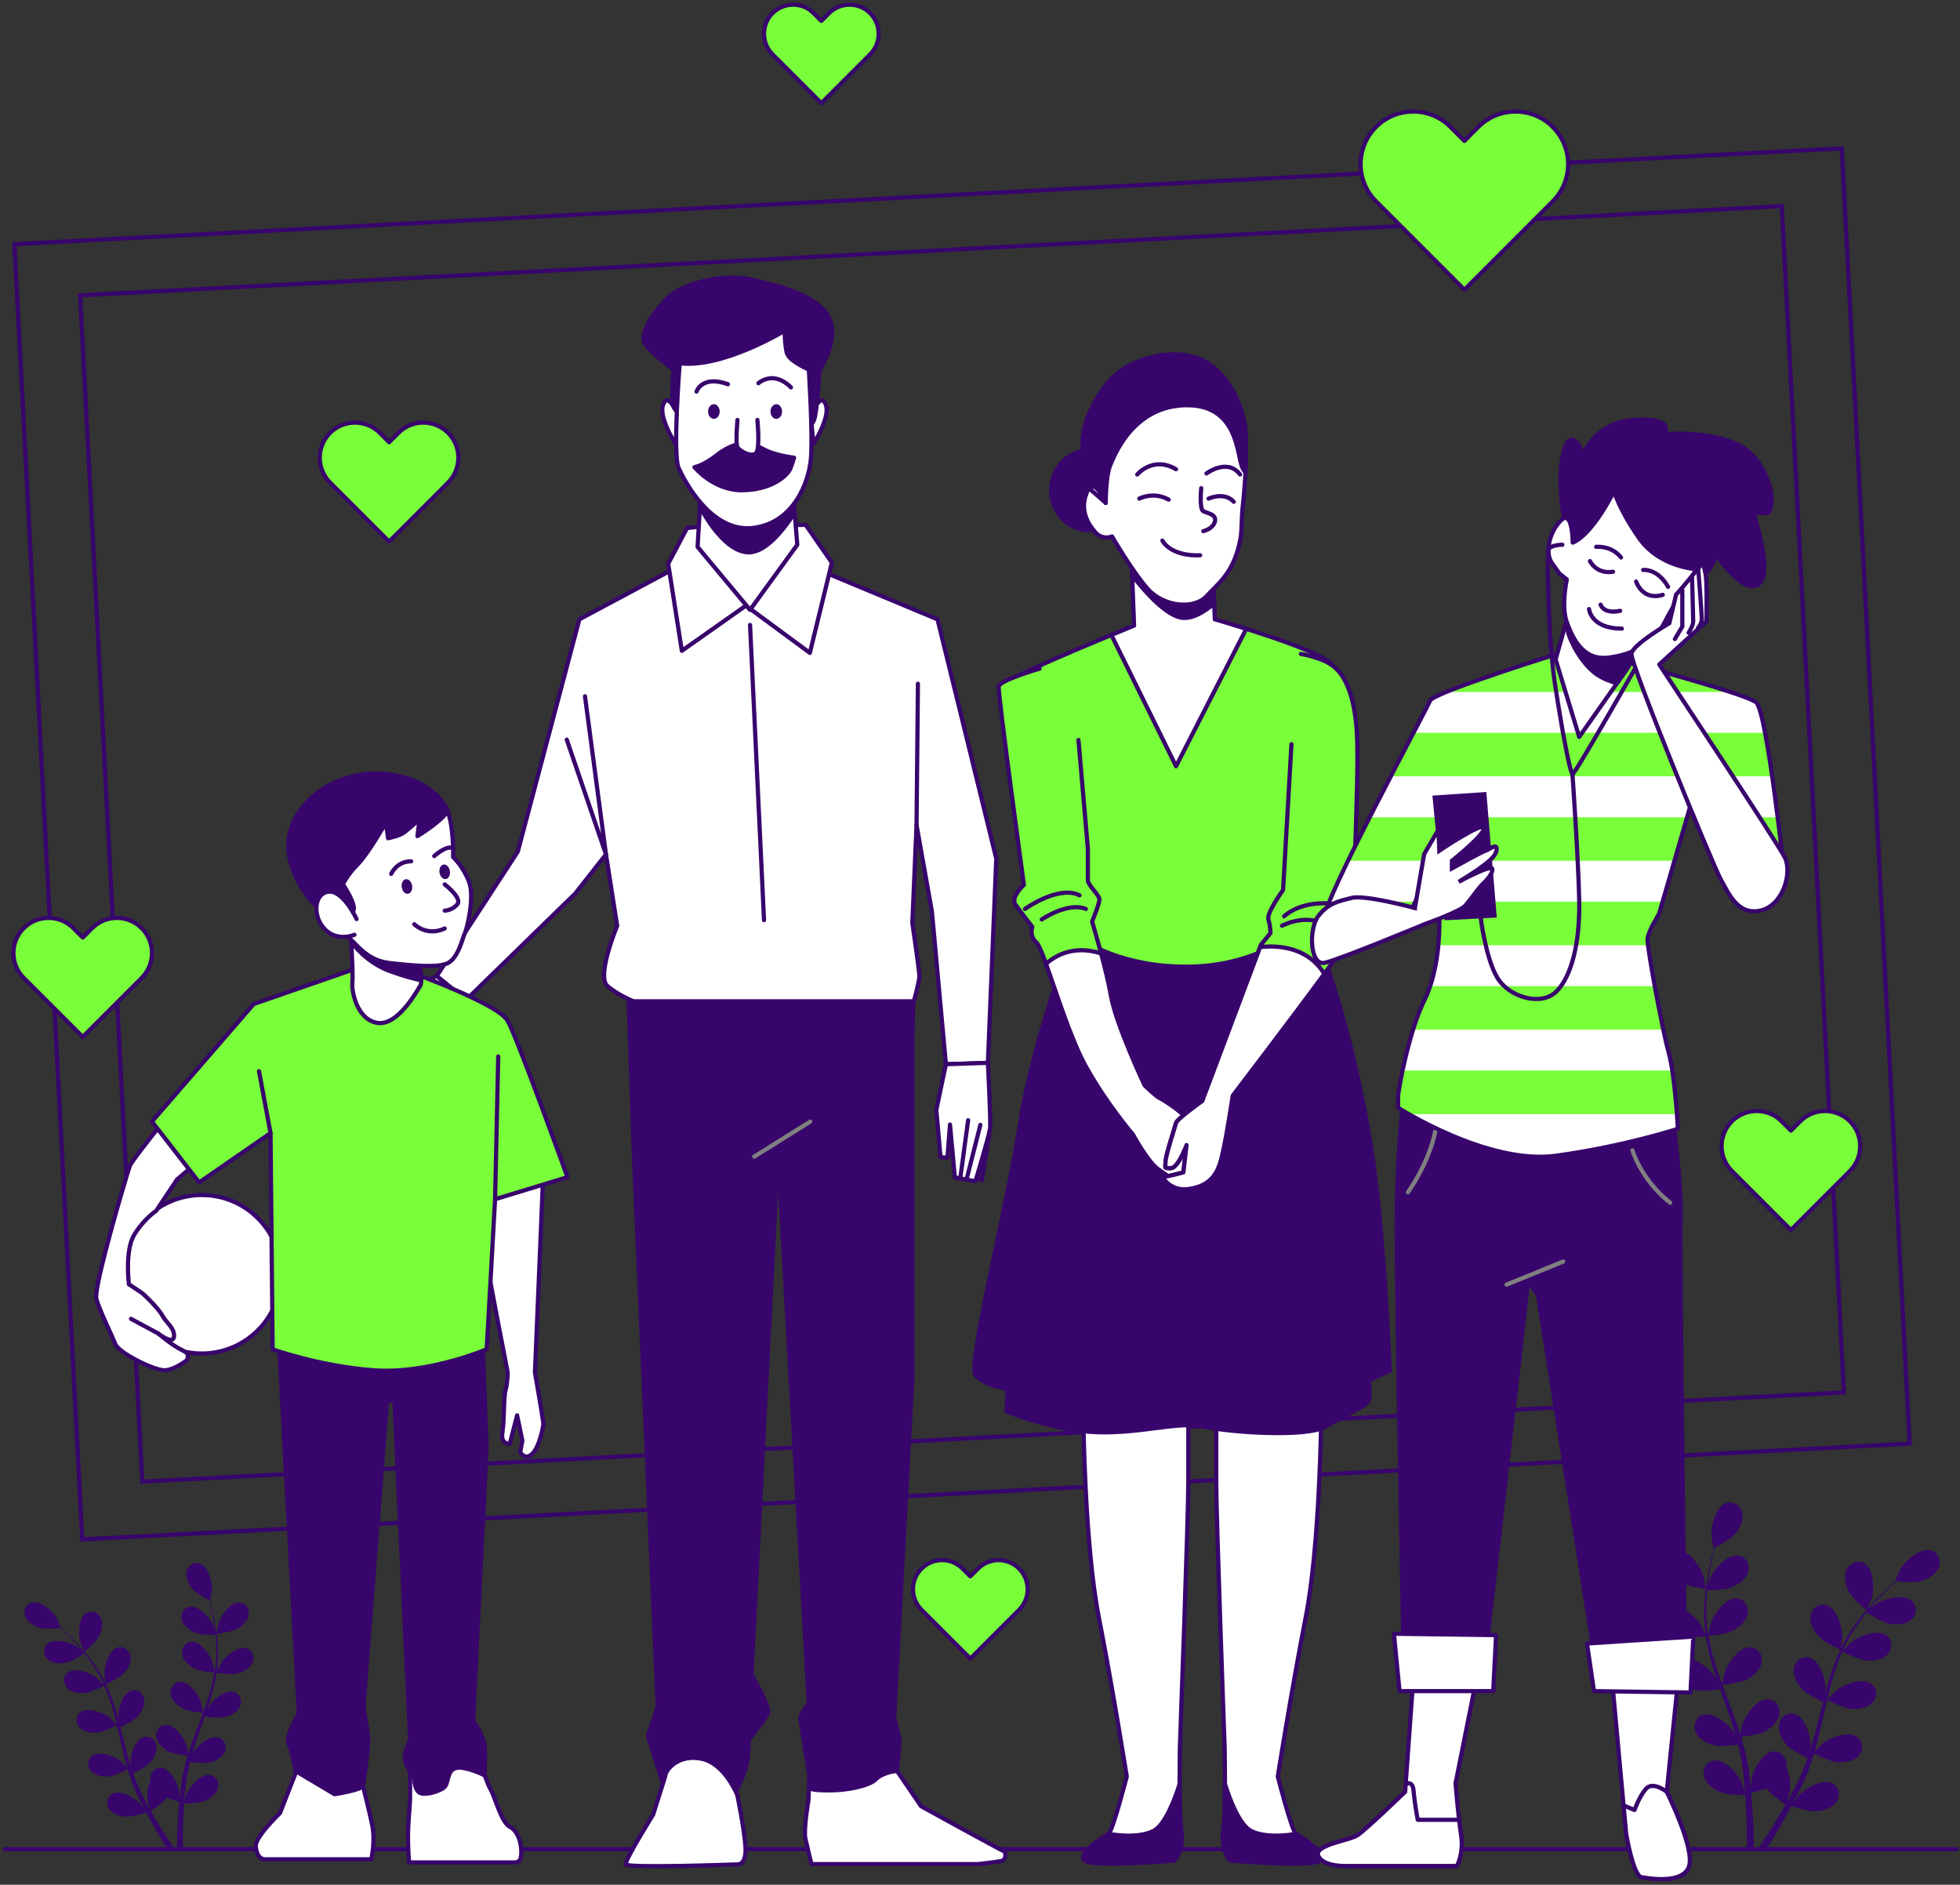 <svg width="467" height="449" viewBox="0 0 467 449" fill="none" xmlns="http://www.w3.org/2000/svg">
<rect x="0" y="0" width="467" height="449" fill="#333333" stroke="none"/>
<g clip-path="url(#clip0_6_8028)">
<path d="M1.21 440.54H466.21" stroke="#38056C" stroke-linecap="round" stroke-linejoin="round"/>
<path d="M438.831 35.339L3.429 58.157L19.601 366.734L455.003 343.916L438.831 35.339Z" stroke="#38056C" stroke-miterlimit="10"/>
<path d="M424.532 49.106L19.088 70.355L33.9 352.967L439.343 331.718L424.532 49.106Z" stroke="#38056C" stroke-miterlimit="10"/>
<path d="M373.63 39.11C373.63 42.32 372.4 45.53 369.96 47.97L366.65 51.3L348.92 69.03L331.19 51.3L327.86 47.97C322.97 43.08 322.97 35.14 327.86 30.24C330.31 27.79 333.52 26.57 336.73 26.57C339.94 26.57 343.15 27.79 345.59 30.24L348.92 33.57L352.23 30.24C357.12 25.35 365.06 25.35 369.96 30.24C372.4 32.69 373.63 35.9 373.63 39.11Z" fill="#79FF3A" stroke="#38056C" stroke-linecap="round" stroke-linejoin="round"/>
<path d="M109.21 109.05C109.21 111.19 108.39 113.34 106.76 114.97L104.55 117.19L92.71 129.03L80.87 117.19L78.65 114.97C75.38 111.7 75.38 106.4 78.65 103.13C80.29 101.49 82.43 100.68 84.58 100.68C86.73 100.68 88.87 101.49 90.5 103.13L92.72 105.35L94.93 103.13C98.2 99.86 103.5 99.86 106.77 103.13C108.4 104.77 109.22 106.91 109.22 109.06L109.21 109.05Z" fill="#79FF3A" stroke="#38056C" stroke-linecap="round" stroke-linejoin="round"/>
<path d="M443.21 273.05C443.21 275.19 442.39 277.34 440.76 278.97L438.55 281.19L426.71 293.03L414.87 281.19L412.65 278.97C409.38 275.7 409.38 270.4 412.65 267.13C414.29 265.49 416.43 264.68 418.58 264.68C420.73 264.68 422.87 265.49 424.5 267.13L426.72 269.35L428.93 267.13C432.2 263.86 437.5 263.86 440.77 267.13C442.4 268.77 443.22 270.91 443.22 273.06L443.21 273.05Z" fill="#79FF3A" stroke="#38056C" stroke-linecap="round" stroke-linejoin="round"/>
<path d="M36.21 227.05C36.21 229.19 35.39 231.34 33.76 232.97L31.55 235.19L19.71 247.03L7.87 235.19L5.65 232.97C2.38 229.7 2.38 224.4 5.65 221.13C7.29 219.49 9.43 218.68 11.58 218.68C13.73 218.68 15.87 219.49 17.5 221.13L19.72 223.35L21.93 221.13C25.2 217.86 30.5 217.86 33.77 221.13C35.4 222.77 36.22 224.91 36.22 227.06L36.21 227.05Z" fill="#79FF3A" stroke="#38056C" stroke-linecap="round" stroke-linejoin="round"/>
<path d="M209.36 8.05C209.36 9.82 208.68 11.6 207.33 12.94L205.5 14.78L195.7 24.58L185.9 14.78L184.06 12.94C181.36 10.24 181.36 5.85 184.06 3.14C185.41 1.79 187.19 1.11 188.96 1.11C190.73 1.11 192.51 1.78 193.85 3.14L195.69 4.98L197.52 3.14C200.22 0.44 204.61 0.44 207.32 3.14C208.67 4.49 209.35 6.27 209.35 8.04L209.36 8.05Z" fill="#79FF3A" stroke="#38056C" stroke-linecap="round" stroke-linejoin="round"/>
<path d="M244.86 378.61C244.86 380.38 244.18 382.16 242.83 383.5L241 385.34L231.2 395.14L221.4 385.34L219.56 383.5C216.86 380.8 216.86 376.41 219.56 373.7C220.91 372.35 222.69 371.67 224.46 371.67C226.23 371.67 228.01 372.34 229.35 373.7L231.19 375.54L233.02 373.7C235.72 371 240.11 371 242.82 373.7C244.17 375.05 244.85 376.83 244.85 378.6L244.86 378.61Z" fill="#79FF3A" stroke="#38056C" stroke-linecap="round" stroke-linejoin="round"/>
<path d="M444.75 383.65C444.75 383.65 445.93 380.82 445.98 380.64C446.57 378.46 446.44 373.9 444.32 372.52C442.79 371.52 440.85 372.24 440.05 373.79C439.23 375.38 439.74 377.52 440.47 379.04C441.33 380.83 444.76 383.65 444.76 383.65H444.75Z" fill="#38056C"/>
<path d="M400.31 376.97C402.01 377.99 406.43 378.45 406.43 378.45C406.48 378.45 405.85 375.44 405.79 375.26C405.08 373.11 402.45 369.38 399.92 369.4C398.1 369.41 396.87 371.08 397.06 372.82C397.25 374.6 398.86 376.1 400.31 376.97Z" fill="#38056C"/>
<path d="M400.2 389.93C402.03 390.44 406.11 389.8 406.44 389.75C406.78 392.03 407.31 394.34 407.98 396.65C408.36 397.97 408.78 399.29 409.23 400.61C408.94 400.04 408.67 399.53 408.63 399.46C407.38 397.58 403.86 394.67 401.42 395.36C399.66 395.85 398.92 397.78 399.56 399.41C400.21 401.07 402.16 402.1 403.79 402.56C405.44 403.02 408.93 402.55 409.85 402.41C410.02 402.91 410.19 403.42 410.37 403.92C411.22 406.33 412.08 408.74 412.84 411.12C413.11 411.96 413.35 412.8 413.59 413.63C413.33 413.12 413.11 412.7 413.07 412.64C411.82 410.76 408.3 407.85 405.86 408.54C404.1 409.03 403.36 410.96 404 412.59C404.65 414.25 406.6 415.28 408.23 415.73C409.8 416.17 413.03 415.76 414.12 415.6C414.34 416.46 414.56 417.33 414.73 418.18C414.84 418.76 414.98 419.31 415.05 419.9C415.14 420.48 415.22 421.06 415.3 421.63C415.42 422.74 415.55 423.88 415.64 424.96C415.71 425.71 415.76 426.43 415.81 427.15C415.55 426.31 415.01 424.68 414.94 424.55C413.99 422.5 410.95 419.1 408.44 419.4C406.63 419.62 405.6 421.42 405.99 423.12C406.39 424.86 408.15 426.17 409.69 426.87C411.38 427.63 415.35 427.64 415.85 427.64C415.93 428.84 416.01 430 416.05 431.1C416.23 434.9 416.24 438.08 416.21 440.3L417.91 440.52C417.91 440.45 417.91 440.39 417.91 440.32C417.89 438.07 417.81 434.86 417.55 431.01C417.47 429.79 417.36 428.5 417.23 427.17C417.54 427.09 419.29 426.63 420.87 426C421.98 427.56 425.06 429.61 425.46 429.87C424.87 430.91 424.29 431.92 423.72 432.87C421.77 436.14 420.02 438.79 418.77 440.63L420.64 440.87C421.82 439.03 423.34 436.57 425.01 433.62C425.61 432.56 426.24 431.42 426.86 430.24C427.32 430.4 431.08 431.68 432.94 431.5C434.62 431.34 436.72 430.67 437.65 429.15C438.57 427.66 438.18 425.63 436.54 424.83C434.26 423.73 430.28 425.96 428.72 427.6C428.63 427.7 427.75 428.85 427.2 429.59C427.45 429.11 427.71 428.64 427.96 428.14C428.47 427.15 428.95 426.15 429.48 425.08C429.71 424.55 429.95 424.02 430.19 423.48C430.44 422.95 430.63 422.36 430.86 421.8C431.36 420.48 431.8 419.12 432.21 417.74C433.08 418.19 436.17 419.73 437.86 419.82C439.54 419.92 441.72 419.57 442.88 418.21C444.01 416.88 443.93 414.81 442.43 413.78C440.35 412.34 436.08 413.95 434.28 415.33C434.17 415.42 432.99 416.55 432.36 417.18C432.6 416.35 432.85 415.52 433.06 414.67C433.69 412.22 434.25 409.72 434.82 407.23C434.99 406.47 435.18 405.71 435.36 404.95C435.67 405.11 439.3 407.02 441.2 407.13C442.89 407.23 445.06 406.88 446.22 405.52C447.35 404.19 447.27 402.12 445.77 401.09C443.69 399.65 439.41 401.26 437.62 402.64C437.49 402.74 435.8 404.38 435.39 404.81C435.79 403.14 436.2 401.47 436.67 399.85C437.32 397.61 438.08 395.45 438.97 393.41C439.11 393.49 442.9 395.5 444.84 395.61C446.53 395.71 448.7 395.36 449.86 394C450.99 392.67 450.91 390.6 449.41 389.57C447.33 388.13 443.06 389.74 441.26 391.12C441.14 391.21 439.86 392.45 439.26 393.06C439.19 393.01 439.21 393.02 439.14 392.98C440.12 390.81 441.34 388.82 442.58 387.02C443.29 385.98 444.03 385.02 444.78 384.1C445.45 384.55 448.52 386.56 450.26 386.85C451.92 387.13 454.12 387.03 455.42 385.8C456.69 384.6 456.84 382.54 455.46 381.34C453.55 379.68 449.12 380.81 447.19 381.99C447.09 382.05 446.09 382.82 445.37 383.39C445.71 382.98 446.06 382.55 446.39 382.17C447.64 380.72 448.88 379.48 449.98 378.38C450.61 377.76 451.2 377.22 451.75 376.71C452.63 376.81 456.2 377.15 457.85 376.62C459.46 376.1 461.36 375 461.95 373.31C462.53 371.66 461.71 369.76 459.93 369.33C457.47 368.74 454.07 371.78 452.89 373.71C452.79 373.88 451.5 376.67 451.55 376.67C451.55 376.67 451.59 376.67 451.6 376.67C451.06 377.15 450.48 377.66 449.87 378.24C448.74 379.31 447.47 380.54 446.18 381.96C444.89 383.38 443.52 384.96 442.24 386.76C440.95 388.56 439.68 390.51 438.64 392.7C438.63 392.72 438.62 392.75 438.61 392.78C438.72 392.05 438.95 389.98 438.95 389.82C438.95 387.56 437.61 383.2 435.2 382.42C433.46 381.86 431.78 383.06 431.42 384.78C431.05 386.53 432.1 388.46 433.21 389.73C434.46 391.17 438.21 392.89 438.51 393.02C437.53 395.11 436.7 397.33 435.99 399.63C435.58 400.94 435.2 402.28 434.85 403.62C434.92 402.98 434.98 402.41 434.98 402.33C434.98 400.07 433.64 395.71 431.23 394.93C429.49 394.37 427.81 395.57 427.45 397.29C427.08 399.04 428.13 400.97 429.24 402.24C430.36 403.53 433.53 405.06 434.38 405.46C434.25 405.98 434.11 406.49 433.98 407.01C433.36 409.49 432.75 411.97 432.07 414.38C431.83 415.23 431.57 416.06 431.31 416.89C431.37 416.32 431.42 415.85 431.42 415.77C431.42 413.51 430.08 409.15 427.67 408.37C425.93 407.81 424.25 409.01 423.89 410.73C423.52 412.48 424.57 414.41 425.68 415.68C426.75 416.91 429.66 418.35 430.67 418.82C430.38 419.66 430.08 420.51 429.76 421.31C429.53 421.85 429.34 422.39 429.08 422.92C428.83 423.45 428.58 423.98 428.34 424.5C427.83 425.49 427.31 426.51 426.79 427.46C426.43 428.12 426.08 428.75 425.73 429.38C425.98 428.54 426.42 426.87 426.44 426.73C426.67 425.25 426.44 422.76 425.61 420.92C425.64 420.7 425.66 420.48 425.65 420.26C425.59 418.51 424.15 417.03 422.34 417.28C419.83 417.62 417.75 421.68 417.35 423.9C417.33 424.03 417.23 425.48 417.18 426.4C417.13 425.86 417.08 425.33 417.02 424.77C416.9 423.66 416.75 422.56 416.6 421.38C416.5 420.81 416.41 420.24 416.31 419.66C416.23 419.08 416.06 418.48 415.94 417.89C415.63 416.52 415.25 415.14 414.83 413.76C415.8 413.66 419.23 413.23 420.69 412.38C422.15 411.53 423.77 410.04 423.98 408.27C424.19 406.53 422.98 404.85 421.16 404.82C418.63 404.77 415.96 408.47 415.22 410.61C415.17 410.74 414.82 412.34 414.64 413.22C414.38 412.39 414.13 411.57 413.84 410.74C413.01 408.35 412.1 405.96 411.2 403.57C410.92 402.84 410.66 402.11 410.39 401.37C410.73 401.34 414.82 400.92 416.47 399.97C417.93 399.12 419.55 397.63 419.77 395.86C419.98 394.12 418.77 392.44 416.95 392.41C414.42 392.36 411.75 396.06 411.01 398.2C410.95 398.36 410.45 400.65 410.35 401.24C409.76 399.63 409.18 398.01 408.68 396.4C407.98 394.17 407.42 391.95 407.04 389.76C407.2 389.74 411.47 389.33 413.15 388.35C414.61 387.5 416.23 386.01 416.44 384.24C416.65 382.5 415.44 380.82 413.62 380.79C411.09 380.74 408.42 384.44 407.68 386.58C407.63 386.72 407.24 388.47 407.08 389.3C407 389.3 407.02 389.3 406.94 389.3C406.56 386.95 406.48 384.62 406.52 382.43C406.54 381.17 406.63 379.96 406.74 378.78C407.54 378.78 411.21 378.77 412.82 378.05C414.36 377.37 416.14 376.07 416.55 374.33C416.95 372.63 415.94 370.82 414.13 370.59C411.62 370.26 408.56 373.65 407.59 375.69C407.54 375.8 407.13 376.99 406.84 377.86C406.9 377.33 406.95 376.78 407.02 376.28C407.27 374.38 407.61 372.66 407.92 371.14C408.11 370.28 408.29 369.5 408.47 368.77C409.26 368.36 412.43 366.69 413.51 365.34C414.56 364.02 415.54 362.05 415.1 360.32C414.67 358.62 412.94 357.49 411.23 358.12C408.85 358.99 407.69 363.4 407.78 365.66C407.78 365.86 408.25 368.89 408.3 368.87C408.3 368.87 408.34 368.85 408.35 368.85C408.16 369.55 407.97 370.29 407.77 371.11C407.42 372.63 407.04 374.35 406.75 376.25C406.46 378.15 406.19 380.22 406.11 382.42C406.02 384.63 406.05 386.96 406.38 389.36C406.38 389.39 406.39 389.41 406.4 389.44C406.08 388.77 405.14 386.92 405.05 386.79C403.8 384.91 400.28 382 397.84 382.69C396.08 383.18 395.34 385.11 395.98 386.74C396.63 388.4 398.58 389.43 400.21 389.88L400.2 389.93Z" fill="#38056C"/>
<path opacity="0.3" d="M400.31 376.97C402.01 377.99 406.43 378.45 406.43 378.45C406.48 378.45 405.85 375.44 405.79 375.26C405.08 373.11 402.45 369.38 399.92 369.4C398.1 369.41 396.87 371.08 397.06 372.82C397.25 374.6 398.86 376.1 400.31 376.97Z" fill="#38056C"/>
<path opacity="0.3" d="M444.75 383.65C444.75 383.65 445.93 380.82 445.98 380.64C446.57 378.46 446.44 373.9 444.32 372.52C442.79 371.52 440.85 372.24 440.05 373.79C439.23 375.38 439.74 377.52 440.47 379.04C441.33 380.83 444.76 383.65 444.76 383.65H444.75Z" fill="#38056C"/>
<path opacity="0.3" d="M400.2 389.93C402.03 390.44 406.11 389.8 406.44 389.75C406.78 392.03 407.31 394.34 407.98 396.65C408.36 397.97 408.78 399.29 409.23 400.61C408.94 400.04 408.67 399.53 408.63 399.46C407.38 397.58 403.86 394.67 401.42 395.36C399.66 395.85 398.92 397.78 399.56 399.41C400.21 401.07 402.16 402.1 403.79 402.56C405.44 403.02 408.93 402.55 409.85 402.41C410.02 402.91 410.19 403.42 410.37 403.92C411.22 406.33 412.08 408.74 412.84 411.12C413.11 411.96 413.35 412.8 413.59 413.63C413.33 413.12 413.11 412.7 413.07 412.64C411.82 410.76 408.3 407.85 405.86 408.54C404.1 409.03 403.36 410.96 404 412.59C404.65 414.25 406.6 415.28 408.23 415.73C409.8 416.17 413.03 415.76 414.12 415.6C414.34 416.46 414.56 417.33 414.73 418.18C414.84 418.76 414.98 419.31 415.05 419.9C415.14 420.48 415.22 421.06 415.3 421.63C415.42 422.74 415.55 423.88 415.64 424.96C415.71 425.71 415.76 426.43 415.81 427.15C415.55 426.31 415.01 424.68 414.94 424.55C413.99 422.5 410.95 419.1 408.44 419.4C406.63 419.62 405.6 421.42 405.99 423.12C406.39 424.86 408.15 426.17 409.69 426.87C411.38 427.63 415.35 427.64 415.85 427.64C415.93 428.84 416.01 430 416.05 431.1C416.23 434.9 416.24 438.08 416.21 440.3L417.91 440.52C417.91 440.45 417.91 440.39 417.91 440.32C417.89 438.07 417.81 434.86 417.55 431.01C417.47 429.79 417.36 428.5 417.23 427.17C417.54 427.09 419.29 426.63 420.87 426C421.98 427.56 425.06 429.61 425.46 429.87C424.87 430.91 424.29 431.92 423.72 432.87C421.77 436.14 420.02 438.79 418.77 440.63L420.64 440.87C421.82 439.03 423.34 436.57 425.01 433.62C425.61 432.56 426.24 431.42 426.86 430.24C427.32 430.4 431.08 431.68 432.94 431.5C434.62 431.34 436.72 430.67 437.65 429.15C438.57 427.66 438.18 425.63 436.54 424.83C434.26 423.73 430.28 425.96 428.72 427.6C428.63 427.7 427.75 428.85 427.2 429.59C427.45 429.11 427.71 428.64 427.96 428.14C428.47 427.15 428.95 426.15 429.48 425.08C429.71 424.55 429.95 424.02 430.19 423.48C430.44 422.95 430.63 422.36 430.86 421.8C431.36 420.48 431.8 419.12 432.21 417.74C433.08 418.19 436.17 419.73 437.86 419.82C439.54 419.92 441.72 419.57 442.88 418.21C444.01 416.88 443.93 414.81 442.43 413.78C440.35 412.34 436.08 413.95 434.28 415.33C434.17 415.42 432.99 416.55 432.36 417.18C432.6 416.35 432.85 415.52 433.06 414.67C433.69 412.22 434.25 409.72 434.82 407.23C434.99 406.47 435.18 405.71 435.36 404.95C435.67 405.11 439.3 407.02 441.2 407.13C442.89 407.23 445.06 406.88 446.22 405.52C447.35 404.19 447.27 402.12 445.77 401.09C443.69 399.65 439.41 401.26 437.62 402.64C437.49 402.74 435.8 404.38 435.39 404.81C435.79 403.14 436.2 401.47 436.67 399.85C437.32 397.61 438.08 395.45 438.97 393.41C439.11 393.49 442.9 395.5 444.84 395.61C446.53 395.71 448.7 395.36 449.86 394C450.99 392.67 450.91 390.6 449.41 389.57C447.33 388.13 443.06 389.74 441.26 391.12C441.14 391.21 439.86 392.45 439.26 393.06C439.19 393.01 439.21 393.02 439.14 392.98C440.12 390.81 441.34 388.82 442.58 387.02C443.29 385.98 444.03 385.02 444.78 384.1C445.45 384.55 448.52 386.56 450.26 386.85C451.92 387.13 454.12 387.03 455.42 385.8C456.69 384.6 456.84 382.54 455.46 381.34C453.55 379.68 449.12 380.81 447.19 381.99C447.09 382.05 446.09 382.82 445.37 383.39C445.71 382.98 446.06 382.55 446.39 382.17C447.64 380.72 448.88 379.48 449.98 378.38C450.61 377.76 451.2 377.22 451.75 376.71C452.63 376.81 456.2 377.15 457.85 376.62C459.46 376.1 461.36 375 461.95 373.31C462.53 371.66 461.71 369.76 459.93 369.33C457.47 368.74 454.07 371.78 452.89 373.71C452.79 373.88 451.5 376.67 451.55 376.67C451.55 376.67 451.59 376.67 451.6 376.67C451.06 377.15 450.48 377.66 449.87 378.24C448.74 379.31 447.47 380.54 446.18 381.96C444.89 383.38 443.52 384.96 442.24 386.76C440.95 388.56 439.68 390.51 438.64 392.7C438.63 392.72 438.62 392.75 438.61 392.78C438.72 392.05 438.95 389.98 438.95 389.82C438.95 387.56 437.61 383.2 435.2 382.42C433.46 381.86 431.78 383.06 431.42 384.78C431.05 386.53 432.1 388.46 433.21 389.73C434.46 391.17 438.21 392.89 438.51 393.02C437.53 395.11 436.7 397.33 435.99 399.63C435.58 400.94 435.2 402.28 434.85 403.62C434.92 402.98 434.98 402.41 434.98 402.33C434.98 400.07 433.64 395.71 431.23 394.93C429.49 394.37 427.81 395.57 427.45 397.29C427.08 399.04 428.13 400.97 429.24 402.24C430.36 403.53 433.53 405.06 434.38 405.46C434.25 405.98 434.11 406.49 433.98 407.01C433.36 409.49 432.75 411.97 432.07 414.38C431.83 415.23 431.57 416.06 431.31 416.89C431.37 416.32 431.42 415.85 431.42 415.77C431.42 413.51 430.08 409.15 427.67 408.37C425.93 407.81 424.25 409.01 423.89 410.73C423.52 412.48 424.57 414.41 425.68 415.68C426.75 416.91 429.66 418.35 430.67 418.82C430.38 419.66 430.08 420.51 429.76 421.31C429.53 421.85 429.34 422.39 429.08 422.92C428.83 423.45 428.58 423.98 428.34 424.5C427.83 425.49 427.31 426.51 426.79 427.46C426.43 428.12 426.08 428.75 425.73 429.38C425.98 428.54 426.42 426.87 426.44 426.73C426.67 425.25 426.44 422.76 425.61 420.92C425.64 420.7 425.66 420.48 425.65 420.26C425.59 418.51 424.15 417.03 422.34 417.28C419.83 417.62 417.75 421.68 417.35 423.9C417.33 424.03 417.23 425.48 417.18 426.4C417.13 425.86 417.08 425.33 417.02 424.77C416.9 423.66 416.75 422.56 416.6 421.38C416.5 420.81 416.41 420.24 416.31 419.66C416.23 419.08 416.06 418.48 415.94 417.89C415.63 416.52 415.25 415.14 414.83 413.76C415.8 413.66 419.23 413.23 420.69 412.38C422.15 411.53 423.77 410.04 423.98 408.27C424.19 406.53 422.98 404.85 421.16 404.82C418.63 404.77 415.96 408.47 415.22 410.61C415.17 410.74 414.82 412.34 414.64 413.22C414.38 412.39 414.13 411.57 413.84 410.74C413.01 408.35 412.1 405.96 411.2 403.57C410.92 402.84 410.66 402.11 410.39 401.37C410.73 401.34 414.82 400.92 416.47 399.97C417.93 399.12 419.55 397.63 419.77 395.86C419.98 394.12 418.77 392.44 416.95 392.41C414.42 392.36 411.75 396.06 411.01 398.2C410.95 398.36 410.45 400.65 410.35 401.24C409.76 399.63 409.18 398.01 408.68 396.4C407.98 394.17 407.42 391.95 407.04 389.76C407.2 389.74 411.47 389.33 413.15 388.35C414.61 387.5 416.23 386.01 416.44 384.24C416.65 382.5 415.44 380.82 413.62 380.79C411.09 380.74 408.42 384.44 407.68 386.58C407.63 386.72 407.24 388.47 407.08 389.3C407 389.3 407.02 389.3 406.94 389.3C406.56 386.95 406.48 384.62 406.52 382.43C406.54 381.17 406.63 379.96 406.74 378.78C407.54 378.78 411.21 378.77 412.82 378.05C414.36 377.37 416.14 376.07 416.55 374.33C416.95 372.63 415.94 370.82 414.13 370.59C411.62 370.26 408.56 373.65 407.59 375.69C407.54 375.8 407.13 376.99 406.84 377.86C406.9 377.33 406.95 376.78 407.02 376.28C407.27 374.38 407.61 372.66 407.92 371.14C408.11 370.28 408.29 369.5 408.47 368.77C409.26 368.36 412.43 366.69 413.51 365.34C414.56 364.02 415.54 362.05 415.1 360.32C414.67 358.62 412.94 357.49 411.23 358.12C408.85 358.99 407.69 363.4 407.78 365.66C407.78 365.86 408.25 368.89 408.3 368.87C408.3 368.87 408.34 368.85 408.35 368.85C408.16 369.55 407.97 370.29 407.77 371.11C407.42 372.63 407.04 374.35 406.75 376.25C406.46 378.15 406.19 380.22 406.11 382.42C406.02 384.63 406.05 386.96 406.38 389.36C406.38 389.39 406.39 389.41 406.4 389.44C406.08 388.77 405.14 386.92 405.05 386.79C403.8 384.91 400.28 382 397.84 382.69C396.08 383.18 395.34 385.11 395.98 386.74C396.63 388.4 398.58 389.43 400.21 389.88L400.2 389.93Z" fill="#38056C"/>
<path d="M20.11 393.47C20.11 393.47 19.14 391.15 19.1 390.99C18.61 389.2 18.72 385.45 20.47 384.32C21.72 383.5 23.32 384.09 23.98 385.37C24.65 386.67 24.24 388.43 23.64 389.68C22.94 391.15 20.12 393.47 20.12 393.47H20.11Z" fill="#38056C"/>
<path d="M56.62 387.99C55.22 388.83 51.59 389.21 51.59 389.21C51.55 389.21 52.06 386.74 52.11 386.59C52.69 384.83 54.85 381.76 56.93 381.78C58.43 381.79 59.44 383.16 59.28 384.59C59.12 386.05 57.8 387.29 56.61 388L56.62 387.99Z" fill="#38056C"/>
<path d="M56.71 398.64C55.2 399.06 51.85 398.54 51.59 398.49C51.31 400.36 50.87 402.26 50.32 404.16C50.01 405.25 49.66 406.33 49.3 407.41C49.54 406.94 49.76 406.52 49.79 406.47C50.82 404.92 53.71 402.54 55.71 403.1C57.15 403.51 57.76 405.09 57.24 406.43C56.7 407.8 55.1 408.64 53.77 409.01C52.41 409.39 49.55 409 48.79 408.89C48.65 409.3 48.51 409.72 48.36 410.13C47.66 412.11 46.96 414.09 46.33 416.05C46.11 416.74 45.91 417.43 45.72 418.12C45.93 417.7 46.12 417.35 46.15 417.3C47.18 415.75 50.07 413.37 52.07 413.93C53.51 414.34 54.12 415.92 53.6 417.26C53.06 418.63 51.46 419.47 50.13 419.84C48.84 420.2 46.19 419.87 45.29 419.74C45.11 420.45 44.93 421.16 44.79 421.86C44.7 422.34 44.59 422.79 44.53 423.28C44.46 423.76 44.39 424.23 44.32 424.7C44.22 425.61 44.11 426.54 44.04 427.43C43.98 428.05 43.94 428.64 43.9 429.23C44.11 428.54 44.56 427.2 44.61 427.09C45.39 425.41 47.89 422.61 49.95 422.86C51.44 423.04 52.28 424.52 51.96 425.92C51.63 427.35 50.18 428.43 48.92 429C47.53 429.63 44.27 429.63 43.86 429.63C43.79 430.61 43.73 431.57 43.69 432.47C43.54 435.59 43.54 438.2 43.56 440.03L42.16 440.21C42.16 440.15 42.16 440.11 42.16 440.05C42.18 438.2 42.24 435.56 42.46 432.4C42.53 431.4 42.62 430.34 42.72 429.24C42.47 429.18 41.03 428.8 39.73 428.27C38.82 429.55 36.29 431.23 35.96 431.45C36.44 432.31 36.92 433.14 37.39 433.91C38.99 436.6 40.43 438.78 41.45 440.29L39.91 440.49C38.94 438.98 37.69 436.96 36.32 434.53C35.82 433.66 35.31 432.72 34.8 431.75C34.42 431.88 31.33 432.93 29.81 432.79C28.43 432.66 26.71 432.11 25.94 430.86C25.19 429.64 25.51 427.97 26.86 427.31C28.73 426.4 32 428.24 33.28 429.58C33.36 429.66 34.08 430.61 34.53 431.22C34.32 430.82 34.11 430.44 33.9 430.03C33.48 429.22 33.08 428.4 32.65 427.52C32.46 427.09 32.26 426.65 32.07 426.21C31.87 425.78 31.71 425.29 31.52 424.83C31.11 423.75 30.75 422.63 30.41 421.5C29.7 421.87 27.16 423.13 25.77 423.21C24.39 423.29 22.6 423.01 21.65 421.89C20.72 420.79 20.78 419.1 22.02 418.25C23.73 417.07 27.24 418.39 28.71 419.52C28.8 419.59 29.77 420.52 30.29 421.04C30.09 420.36 29.89 419.68 29.71 418.98C29.19 416.97 28.74 414.91 28.27 412.87C28.13 412.24 27.98 411.62 27.83 411C27.58 411.13 24.59 412.7 23.03 412.79C21.65 412.87 19.86 412.59 18.91 411.47C17.98 410.37 18.04 408.68 19.28 407.83C20.99 406.65 24.5 407.97 25.97 409.1C26.08 409.19 27.47 410.53 27.8 410.89C27.47 409.52 27.14 408.15 26.75 406.82C26.22 404.98 25.6 403.2 24.86 401.53C24.74 401.59 21.63 403.25 20.04 403.34C18.66 403.42 16.87 403.14 15.92 402.02C14.99 400.93 15.05 399.23 16.29 398.38C18 397.2 21.51 398.52 22.98 399.65C23.08 399.72 24.13 400.75 24.62 401.24C24.67 401.2 24.66 401.21 24.72 401.17C23.92 399.38 22.91 397.75 21.9 396.28C21.31 395.42 20.7 394.64 20.1 393.88C19.55 394.25 17.03 395.9 15.6 396.14C14.23 396.37 12.43 396.28 11.36 395.28C10.31 394.29 10.19 392.6 11.33 391.62C12.9 390.26 16.53 391.19 18.12 392.15C18.21 392.2 19.02 392.83 19.61 393.3C19.33 392.96 19.05 392.61 18.77 392.3C17.74 391.11 16.73 390.09 15.82 389.19C15.3 388.68 14.82 388.23 14.37 387.82C13.64 387.9 10.71 388.18 9.36 387.75C8.04 387.32 6.48 386.42 5.99 385.03C5.52 383.67 6.19 382.11 7.65 381.76C9.67 381.28 12.47 383.78 13.43 385.36C13.51 385.5 14.57 387.79 14.53 387.8H14.49C14.93 388.19 15.41 388.62 15.91 389.09C16.84 389.97 17.88 390.98 18.94 392.15C20 393.32 21.12 394.62 22.18 396.09C23.24 397.57 24.28 399.17 25.14 400.97C25.14 400.99 25.16 401.01 25.17 401.03C25.08 400.43 24.89 398.73 24.89 398.6C24.89 396.74 25.99 393.16 27.97 392.52C29.4 392.06 30.78 393.05 31.08 394.46C31.38 395.9 30.52 397.48 29.61 398.53C28.59 399.71 25.5 401.12 25.26 401.23C26.06 402.95 26.74 404.77 27.33 406.66C27.67 407.74 27.98 408.83 28.27 409.94C28.21 409.42 28.16 408.95 28.16 408.88C28.16 407.02 29.26 403.44 31.24 402.8C32.67 402.34 34.05 403.33 34.35 404.74C34.65 406.18 33.79 407.76 32.88 408.81C31.96 409.87 29.35 411.13 28.66 411.45C28.77 411.87 28.88 412.3 28.99 412.72C29.5 414.76 30 416.79 30.56 418.78C30.75 419.48 30.97 420.16 31.19 420.84C31.14 420.37 31.1 419.98 31.1 419.92C31.1 418.06 32.2 414.48 34.18 413.84C35.61 413.38 36.99 414.37 37.29 415.78C37.59 417.22 36.73 418.8 35.82 419.85C34.94 420.86 32.55 422.05 31.72 422.43C31.96 423.12 32.2 423.81 32.47 424.47C32.66 424.92 32.81 425.36 33.03 425.8C33.24 426.24 33.44 426.67 33.64 427.1C34.06 427.91 34.49 428.75 34.91 429.53C35.2 430.08 35.49 430.59 35.78 431.11C35.58 430.42 35.21 429.05 35.19 428.93C35 427.71 35.19 425.67 35.87 424.16C35.84 423.98 35.83 423.8 35.83 423.62C35.88 422.18 37.06 420.97 38.55 421.17C40.61 421.45 42.32 424.78 42.65 426.61C42.67 426.72 42.75 427.91 42.79 428.66C42.83 428.21 42.87 427.78 42.93 427.32C43.03 426.41 43.15 425.51 43.28 424.54C43.36 424.07 43.44 423.6 43.52 423.12C43.59 422.65 43.72 422.15 43.82 421.66C44.08 420.53 44.39 419.4 44.73 418.27C43.93 418.18 41.12 417.84 39.91 417.14C38.71 416.44 37.38 415.22 37.2 413.76C37.03 412.33 38.02 410.95 39.52 410.92C41.6 410.88 43.8 413.92 44.4 415.67C44.44 415.78 44.73 417.09 44.87 417.81C45.08 417.13 45.29 416.45 45.52 415.77C46.2 413.81 46.95 411.84 47.69 409.88C47.92 409.28 48.14 408.68 48.36 408.07C48.08 408.04 44.72 407.7 43.37 406.92C42.17 406.22 40.84 405 40.66 403.54C40.49 402.11 41.48 400.73 42.98 400.7C45.06 400.66 47.26 403.7 47.86 405.45C47.91 405.58 48.32 407.47 48.4 407.95C48.89 406.62 49.36 405.3 49.77 403.97C50.34 402.14 50.8 400.32 51.12 398.51C50.99 398.5 47.48 398.16 46.1 397.35C44.9 396.65 43.57 395.43 43.39 393.97C43.22 392.54 44.21 391.16 45.71 391.13C47.79 391.09 49.99 394.13 50.59 395.88C50.63 396 50.95 397.43 51.08 398.12C51.15 398.12 51.13 398.12 51.2 398.12C51.51 396.19 51.58 394.27 51.54 392.48C51.52 391.44 51.45 390.45 51.36 389.49C50.7 389.49 47.68 389.48 46.36 388.89C45.09 388.33 43.63 387.26 43.3 385.83C42.97 384.43 43.81 382.95 45.29 382.76C47.35 382.49 49.87 385.27 50.66 386.95C50.7 387.04 51.04 388.02 51.27 388.73C51.22 388.3 51.18 387.85 51.12 387.43C50.92 385.87 50.64 384.46 50.38 383.2C50.23 382.49 50.07 381.85 49.92 381.25C49.27 380.92 46.67 379.54 45.78 378.43C44.91 377.35 44.11 375.73 44.47 374.3C44.82 372.91 46.25 371.98 47.65 372.49C49.6 373.2 50.56 376.83 50.49 378.68C50.49 378.84 50.1 381.34 50.07 381.32C50.07 381.32 50.04 381.3 50.03 381.3C50.18 381.87 50.34 382.49 50.51 383.16C50.8 384.41 51.11 385.82 51.35 387.38C51.59 388.94 51.81 390.64 51.88 392.45C51.95 394.27 51.93 396.18 51.66 398.15C51.66 398.17 51.66 398.2 51.65 398.22C51.91 397.67 52.69 396.15 52.76 396.04C53.79 394.49 56.68 392.11 58.68 392.67C60.12 393.08 60.73 394.66 60.21 396C59.67 397.37 58.07 398.21 56.74 398.58L56.71 398.64Z" fill="#38056C"/>
<path opacity="0.3" d="M56.62 387.99C55.22 388.83 51.59 389.21 51.59 389.21C51.55 389.21 52.06 386.74 52.11 386.59C52.69 384.83 54.85 381.76 56.93 381.78C58.43 381.79 59.44 383.16 59.28 384.59C59.12 386.05 57.8 387.29 56.61 388L56.62 387.99Z" fill="#38056C"/>
<path opacity="0.3" d="M20.11 393.47C20.11 393.47 19.14 391.15 19.1 390.99C18.61 389.2 18.72 385.45 20.47 384.32C21.72 383.5 23.32 384.09 23.98 385.37C24.65 386.67 24.24 388.43 23.64 389.68C22.94 391.15 20.12 393.47 20.12 393.47H20.11Z" fill="#38056C"/>
<path opacity="0.3" d="M56.71 398.64C55.2 399.06 51.85 398.54 51.59 398.49C51.31 400.36 50.87 402.26 50.32 404.16C50.01 405.25 49.66 406.33 49.3 407.41C49.54 406.94 49.76 406.52 49.79 406.47C50.82 404.92 53.71 402.54 55.71 403.1C57.15 403.51 57.76 405.09 57.24 406.43C56.7 407.8 55.1 408.64 53.77 409.01C52.41 409.39 49.55 409 48.79 408.89C48.65 409.3 48.51 409.72 48.36 410.13C47.66 412.11 46.96 414.09 46.33 416.05C46.11 416.74 45.91 417.43 45.72 418.12C45.93 417.7 46.12 417.35 46.15 417.3C47.18 415.75 50.07 413.37 52.07 413.93C53.51 414.34 54.12 415.92 53.6 417.26C53.06 418.63 51.46 419.47 50.13 419.84C48.84 420.2 46.19 419.87 45.29 419.74C45.11 420.45 44.93 421.16 44.79 421.86C44.7 422.34 44.59 422.79 44.53 423.28C44.46 423.76 44.39 424.23 44.32 424.7C44.22 425.61 44.11 426.54 44.04 427.43C43.98 428.05 43.94 428.64 43.9 429.23C44.11 428.54 44.56 427.2 44.61 427.09C45.39 425.41 47.89 422.61 49.95 422.86C51.44 423.04 52.28 424.52 51.96 425.92C51.63 427.35 50.18 428.43 48.92 429C47.53 429.63 44.27 429.63 43.86 429.63C43.79 430.61 43.73 431.57 43.69 432.47C43.54 435.59 43.54 438.2 43.56 440.03L42.16 440.21C42.16 440.15 42.16 440.11 42.16 440.05C42.18 438.2 42.24 435.56 42.46 432.4C42.53 431.4 42.62 430.34 42.72 429.24C42.47 429.18 41.03 428.8 39.73 428.27C38.82 429.55 36.29 431.23 35.96 431.45C36.44 432.31 36.92 433.14 37.39 433.91C38.99 436.6 40.43 438.78 41.45 440.29L39.91 440.49C38.94 438.98 37.69 436.96 36.32 434.53C35.82 433.66 35.31 432.72 34.8 431.75C34.42 431.88 31.33 432.93 29.81 432.79C28.43 432.66 26.71 432.11 25.94 430.86C25.19 429.64 25.51 427.97 26.86 427.31C28.73 426.4 32 428.24 33.28 429.58C33.36 429.66 34.08 430.61 34.53 431.22C34.32 430.82 34.11 430.44 33.9 430.03C33.48 429.22 33.08 428.4 32.65 427.52C32.46 427.09 32.26 426.65 32.07 426.21C31.87 425.78 31.71 425.29 31.52 424.83C31.11 423.75 30.75 422.63 30.41 421.5C29.7 421.87 27.16 423.13 25.77 423.21C24.39 423.29 22.6 423.01 21.65 421.89C20.72 420.79 20.78 419.1 22.02 418.25C23.73 417.07 27.24 418.39 28.71 419.52C28.8 419.59 29.77 420.52 30.29 421.04C30.09 420.36 29.89 419.68 29.71 418.98C29.19 416.97 28.74 414.91 28.27 412.87C28.13 412.24 27.98 411.62 27.83 411C27.58 411.13 24.59 412.7 23.03 412.79C21.65 412.87 19.86 412.59 18.91 411.47C17.98 410.37 18.04 408.68 19.28 407.83C20.99 406.65 24.5 407.97 25.97 409.1C26.08 409.19 27.47 410.53 27.8 410.89C27.47 409.52 27.14 408.15 26.75 406.82C26.22 404.98 25.6 403.2 24.86 401.53C24.74 401.59 21.63 403.25 20.04 403.34C18.66 403.42 16.87 403.14 15.92 402.02C14.99 400.93 15.05 399.23 16.29 398.38C18 397.2 21.51 398.52 22.98 399.65C23.08 399.72 24.13 400.75 24.62 401.24C24.67 401.2 24.66 401.21 24.72 401.17C23.92 399.38 22.91 397.75 21.9 396.28C21.31 395.42 20.7 394.64 20.1 393.88C19.55 394.25 17.03 395.9 15.6 396.14C14.23 396.37 12.43 396.28 11.36 395.28C10.31 394.29 10.19 392.6 11.33 391.62C12.9 390.26 16.53 391.19 18.12 392.15C18.21 392.2 19.02 392.83 19.61 393.3C19.33 392.96 19.05 392.61 18.77 392.3C17.74 391.11 16.73 390.09 15.82 389.19C15.3 388.68 14.82 388.23 14.37 387.82C13.64 387.9 10.71 388.18 9.36 387.75C8.04 387.32 6.48 386.42 5.99 385.03C5.52 383.67 6.19 382.11 7.65 381.76C9.67 381.28 12.47 383.78 13.43 385.36C13.51 385.5 14.57 387.79 14.53 387.8H14.49C14.93 388.19 15.41 388.62 15.91 389.09C16.84 389.97 17.88 390.98 18.94 392.15C20 393.32 21.12 394.62 22.18 396.09C23.24 397.57 24.28 399.17 25.14 400.97C25.14 400.99 25.16 401.01 25.17 401.03C25.08 400.43 24.89 398.73 24.89 398.6C24.89 396.74 25.99 393.16 27.97 392.52C29.4 392.06 30.78 393.05 31.08 394.46C31.38 395.9 30.52 397.48 29.61 398.53C28.59 399.71 25.5 401.12 25.26 401.23C26.06 402.95 26.74 404.77 27.33 406.66C27.67 407.74 27.98 408.83 28.27 409.94C28.21 409.42 28.16 408.95 28.16 408.88C28.16 407.02 29.26 403.44 31.24 402.8C32.67 402.34 34.05 403.33 34.35 404.74C34.65 406.18 33.79 407.76 32.88 408.81C31.96 409.87 29.35 411.13 28.66 411.45C28.77 411.87 28.88 412.3 28.99 412.72C29.5 414.76 30 416.79 30.56 418.78C30.75 419.48 30.97 420.16 31.19 420.84C31.14 420.37 31.1 419.98 31.1 419.92C31.1 418.06 32.2 414.48 34.18 413.84C35.61 413.38 36.99 414.37 37.29 415.78C37.59 417.22 36.73 418.8 35.82 419.85C34.94 420.86 32.55 422.05 31.72 422.43C31.96 423.12 32.2 423.81 32.47 424.47C32.66 424.92 32.81 425.36 33.03 425.8C33.24 426.24 33.44 426.67 33.64 427.1C34.06 427.91 34.49 428.75 34.91 429.53C35.2 430.08 35.49 430.59 35.78 431.11C35.58 430.42 35.21 429.05 35.19 428.93C35 427.71 35.19 425.67 35.87 424.16C35.84 423.98 35.83 423.8 35.83 423.62C35.88 422.18 37.06 420.97 38.55 421.17C40.61 421.45 42.32 424.78 42.65 426.61C42.67 426.72 42.75 427.91 42.79 428.66C42.83 428.21 42.87 427.78 42.93 427.32C43.03 426.41 43.15 425.51 43.28 424.54C43.36 424.07 43.44 423.6 43.52 423.12C43.59 422.65 43.72 422.15 43.82 421.66C44.08 420.53 44.39 419.4 44.73 418.27C43.93 418.18 41.12 417.84 39.91 417.14C38.71 416.44 37.38 415.22 37.2 413.76C37.03 412.33 38.02 410.95 39.52 410.92C41.6 410.88 43.8 413.92 44.4 415.67C44.44 415.78 44.73 417.09 44.87 417.81C45.08 417.13 45.29 416.45 45.52 415.77C46.2 413.81 46.95 411.84 47.69 409.88C47.92 409.28 48.14 408.68 48.36 408.07C48.08 408.04 44.72 407.7 43.37 406.92C42.17 406.22 40.84 405 40.66 403.54C40.49 402.11 41.48 400.73 42.98 400.7C45.06 400.66 47.26 403.7 47.86 405.45C47.91 405.58 48.32 407.47 48.4 407.95C48.89 406.62 49.36 405.3 49.77 403.97C50.34 402.14 50.8 400.32 51.12 398.51C50.99 398.5 47.48 398.16 46.1 397.35C44.9 396.65 43.57 395.43 43.39 393.97C43.22 392.54 44.21 391.16 45.71 391.13C47.79 391.09 49.99 394.13 50.59 395.88C50.63 396 50.95 397.43 51.08 398.12C51.15 398.12 51.13 398.12 51.2 398.12C51.51 396.19 51.58 394.27 51.54 392.48C51.52 391.44 51.45 390.45 51.36 389.49C50.7 389.49 47.68 389.48 46.36 388.89C45.09 388.33 43.63 387.26 43.3 385.83C42.97 384.43 43.81 382.95 45.29 382.76C47.35 382.49 49.87 385.27 50.66 386.95C50.7 387.04 51.04 388.02 51.27 388.73C51.22 388.3 51.18 387.85 51.12 387.43C50.92 385.87 50.64 384.46 50.38 383.2C50.23 382.49 50.07 381.85 49.92 381.25C49.27 380.92 46.67 379.54 45.78 378.43C44.91 377.35 44.11 375.73 44.47 374.3C44.82 372.91 46.25 371.98 47.65 372.49C49.6 373.2 50.56 376.83 50.49 378.68C50.49 378.84 50.1 381.34 50.07 381.32C50.07 381.32 50.04 381.3 50.03 381.3C50.18 381.87 50.34 382.49 50.51 383.16C50.8 384.41 51.11 385.82 51.35 387.38C51.59 388.94 51.81 390.64 51.88 392.45C51.95 394.27 51.93 396.18 51.66 398.15C51.66 398.17 51.66 398.2 51.65 398.22C51.91 397.67 52.69 396.15 52.76 396.04C53.79 394.49 56.68 392.11 58.68 392.67C60.12 393.08 60.73 394.66 60.21 396C59.67 397.37 58.07 398.21 56.74 398.58L56.71 398.64Z" fill="#38056C"/>
<path d="M259.46 126.29C264.431 126.29 268.46 122.037 268.46 116.79C268.46 111.543 264.431 107.29 259.46 107.29C254.489 107.29 250.46 111.543 250.46 116.79C250.46 122.037 254.489 126.29 259.46 126.29Z" fill="#38056C" stroke="#38056C" stroke-linecap="round" stroke-linejoin="round"/>
<path d="M258.13 338.21C258.13 338.21 258.46 368.21 261.8 385.21C265.13 402.21 268.47 423.21 268.47 423.21C268.47 423.21 265.14 436.21 264.14 436.88C263.14 437.55 256.47 441.55 258.47 443.21C260.47 444.88 279.8 443.21 279.8 443.21C279.8 443.21 282.13 440.88 281.47 436.21C280.8 431.54 281.14 415.88 281.14 415.88C281.14 415.88 283.14 361.21 283.14 352.88V335.88L257.47 333.88L258.14 338.21H258.13Z" fill="white" stroke="#38056C" stroke-linecap="round" stroke-linejoin="round"/>
<path d="M281.46 436.21C281.15 434.01 281.05 429.38 281.04 425.09C279.91 428.64 277.6 434.8 274.79 436.21C270.79 438.21 264.12 436.88 264.12 436.88C263.12 437.55 256.45 441.55 258.45 443.21C260.45 444.88 279.78 443.21 279.78 443.21C279.78 443.21 282.11 440.88 281.45 436.21H281.46Z" fill="#38056C" stroke="#38056C" stroke-linecap="round" stroke-linejoin="round"/>
<path d="M314.79 338.21C314.79 338.21 314.46 368.21 311.12 385.21C307.79 402.21 304.45 423.21 304.45 423.21C304.45 423.21 307.78 436.21 308.78 436.88C309.78 437.55 316.45 441.55 314.45 443.21C312.45 444.88 293.12 443.21 293.12 443.21C293.12 443.21 290.79 440.88 291.45 436.21C292.12 431.54 291.78 415.88 291.78 415.88C291.78 415.88 289.78 361.21 289.78 352.88V335.88L315.45 333.88L314.78 338.21H314.79Z" fill="white" stroke="#38056C" stroke-linecap="round" stroke-linejoin="round"/>
<path d="M291.46 436.21C291.77 434.01 291.87 429.38 291.88 425.09C293.01 428.64 295.32 434.8 298.13 436.21C302.13 438.21 308.8 436.88 308.8 436.88C309.8 437.55 316.47 441.55 314.47 443.21C312.47 444.88 293.14 443.21 293.14 443.21C293.14 443.21 290.81 440.88 291.47 436.21H291.46Z" fill="#38056C" stroke="#38056C" stroke-linecap="round" stroke-linejoin="round"/>
<path d="M256.13 221.54C256.13 221.54 246.13 247.54 243.13 267.21C240.13 286.88 230.46 324.88 232.46 327.54C234.46 330.2 240.13 330.87 240.13 330.87L239.8 336.2C239.8 336.2 250.8 340.87 261.47 341.2C272.14 341.53 280.8 338.53 286.8 339.87C292.8 341.2 311.13 342.54 315.8 339.87C320.47 337.2 325.8 334.87 326.13 333.54C326.46 332.21 326.13 328.87 326.13 328.87L331.13 326.54C331.13 326.54 329.8 291.87 326.46 271.87C323.13 251.87 318.13 235.2 315.79 229.2C313.46 223.2 304.79 221.87 304.79 221.87L256.12 221.54H256.13Z" fill="#38056C" stroke="#38056C" stroke-linecap="round" stroke-linejoin="round"/>
<path d="M240.13 330.88L242.79 295.88" stroke="#38056C" stroke-linecap="round" stroke-linejoin="round"/>
<path d="M326.13 328.88L320.13 283.21" stroke="#38056C" stroke-linecap="round" stroke-linejoin="round"/>
<path d="M271.71 134.79L270.21 149.04C270.21 149.04 241.96 160.54 240.96 162.04C239.96 163.54 258.21 224.04 258.21 224.04C258.21 224.04 267.21 230.54 283.46 230.29C299.71 230.04 308.96 221.79 308.96 221.79C308.96 221.79 319.21 162.04 317.46 158.54C315.71 155.04 289.46 147.54 289.46 147.54L288.96 136.79L271.71 134.79Z" fill="#79FF3A" stroke="#38056C" stroke-linecap="round" stroke-linejoin="round"/>
<path d="M280.21 182.54L296.94 149.81C292.68 148.47 289.46 147.54 289.46 147.54L288.96 136.79L269.6 133.03L270.21 149.04C270.21 149.04 268 149.94 264.8 151.27L280.21 182.54Z" fill="white" stroke="#38056C" stroke-linecap="round" stroke-linejoin="round"/>
<path d="M289.28 143.76L288.96 136.8L269.6 133.04L269.75 137.05C271.88 139.83 276.94 145.93 280.98 147.05C283.68 147.8 286.85 145.85 289.29 143.77L289.28 143.76Z" fill="#38056C" stroke="#38056C" stroke-linecap="round" stroke-linejoin="round"/>
<path d="M263.46 119.79C263.46 119.79 263.32 119.45 263.09 118.98C262.28 117.33 260.32 113.99 258.96 117.29C257.21 121.54 259.21 124.79 260.96 126.79C262.71 128.79 264.96 127.79 264.96 127.79C264.96 127.79 269.71 136.04 273.46 140.29C277.21 144.54 284.46 145.29 287.46 142.04C290.46 138.79 294.06 136.36 295.56 128.36C295.9 126.57 295.83 123.04 296.06 121.02C296.88 114.04 297.09 106.36 296.7 102.29C296.2 97.04 292.95 89.29 286.95 86.04C280.95 82.79 269.2 84.54 263.7 91.54C258.2 98.54 256.7 106.04 258.95 109.54C261.2 113.04 261.95 115.04 261.95 115.04L263.45 119.79H263.46Z" fill="white" stroke="#38056C" stroke-linecap="round" stroke-linejoin="round"/>
<path d="M259.51 116.34L263.46 119.8C263.46 119.8 263.32 119.46 263.09 118.99C262.38 117.55 260.8 114.83 259.51 116.35V116.34Z" fill="white" stroke="#38056C" stroke-linecap="round" stroke-linejoin="round"/>
<path d="M286.96 86.04C280.96 82.79 269.21 84.54 263.71 91.54C258.21 98.54 256.71 106.04 258.96 109.54C261.21 113.04 261.96 115.04 261.96 115.04L263.46 119.79C263.46 119.79 263.46 113.54 264.46 111.04C265.46 108.54 269.96 96.79 282.46 96.54C294.96 96.29 294.71 108.29 295.96 111.29C296.14 111.72 296.42 112.15 296.76 112.54C296.96 108.45 296.94 104.72 296.71 102.29C296.21 97.04 292.96 89.29 286.96 86.04Z" fill="#38056C" stroke="#38056C" stroke-linecap="round" stroke-linejoin="round"/>
<path d="M286.21 116.29C286.21 116.29 285.71 121.29 286.71 121.79C287.71 122.29 289.96 122.54 289.46 124.29C288.96 126.04 286.71 126.54 286.71 126.54" stroke="#38056C" stroke-linecap="round" stroke-linejoin="round"/>
<path d="M276.96 128.79C276.96 128.79 278.71 132.54 285.96 132.29" stroke="#38056C" stroke-linecap="round" stroke-linejoin="round"/>
<path d="M271.46 118.79C271.46 118.79 274.85 116.98 278.46 119.04" stroke="#38056C" stroke-linecap="round" stroke-linejoin="round"/>
<path d="M287.96 118.79C287.96 118.79 291.71 117.04 293.96 119.54" stroke="#38056C" stroke-linecap="round" stroke-linejoin="round"/>
<path d="M270.96 113.04C270.96 113.04 274.71 108.54 280.21 111.79" stroke="#38056C" stroke-linecap="round" stroke-linejoin="round"/>
<path d="M287.46 112.79C287.46 112.79 292.46 109.04 295.46 113.04" stroke="#38056C" stroke-linecap="round" stroke-linejoin="round"/>
<path d="M247.71 159.29C247.71 159.29 238.21 162.04 237.96 163.54C237.71 165.04 243.96 210.79 243.96 210.79C243.96 210.79 240.71 213.79 241.96 215.54C243.21 217.29 245.96 220.79 245.96 220.79C245.96 220.79 245.21 223.04 246.96 224.54C248.71 226.04 253.71 245.04 258.71 254.04C263.71 263.04 269.96 270.29 269.96 270.29C269.96 270.29 273.46 276.79 275.96 278.54C278.46 280.29 280.21 281.79 281.71 281.04C283.21 280.29 284.71 274.29 284.96 270.54C285.21 266.79 277.21 262.04 276.21 261.54C275.21 261.04 272.71 258.54 272.71 258.54C272.71 258.54 265.96 244.29 264.71 237.29C263.46 230.29 260.21 219.54 260.21 219.54C260.21 219.54 261.96 215.29 261.96 214.29C261.96 213.29 259.21 210.79 259.21 209.79V202.29L256.96 176.29" fill="#79FF3A"/>
<path d="M247.71 159.29C247.71 159.29 238.21 162.04 237.96 163.54C237.71 165.04 243.96 210.79 243.96 210.79C243.96 210.79 240.71 213.79 241.96 215.54C243.21 217.29 245.96 220.79 245.96 220.79C245.96 220.79 245.21 223.04 246.96 224.54C248.71 226.04 253.71 245.04 258.71 254.04C263.71 263.04 269.96 270.29 269.96 270.29C269.96 270.29 273.46 276.79 275.96 278.54C278.46 280.29 280.21 281.79 281.71 281.04C283.21 280.29 284.71 274.29 284.96 270.54C285.21 266.79 277.21 262.04 276.21 261.54C275.21 261.04 272.71 258.54 272.71 258.54C272.71 258.54 265.96 244.29 264.71 237.29C263.46 230.29 260.21 219.54 260.21 219.54C260.21 219.54 261.96 215.29 261.96 214.29C261.96 213.29 259.21 210.79 259.21 209.79V202.29L256.96 176.29" stroke="#38056C" stroke-linecap="round" stroke-linejoin="round"/>
<path d="M276.21 261.54C275.21 261.04 272.71 258.54 272.71 258.54C272.71 258.54 265.96 244.29 264.71 237.29C264.16 234.22 263.23 230.43 262.35 227.14C255.87 225.08 251.48 227.62 249.23 229.61C251.62 236.24 255.16 247.65 258.71 254.04C263.71 263.04 269.96 270.29 269.96 270.29C269.96 270.29 273.46 276.79 275.96 278.54C278.46 280.29 280.21 281.79 281.71 281.04C283.21 280.29 284.71 274.29 284.96 270.54C285.21 266.79 277.21 262.04 276.21 261.54Z" fill="white" stroke="#38056C" stroke-linecap="round" stroke-linejoin="round"/>
<path d="M248.21 219.04C248.21 219.04 254.46 214.79 258.71 216.54" stroke="#38056C" stroke-linecap="round" stroke-linejoin="round"/>
<path d="M244.21 216.54C244.21 216.54 252.21 210.79 257.21 213.29" stroke="#38056C" stroke-linecap="round" stroke-linejoin="round"/>
<path d="M307.71 177.29L305.71 212.04C305.71 212.04 301.71 217.54 302.21 219.04C302.71 220.54 302.71 222.29 302.71 222.29L300.46 225.04L286.46 262.29C286.46 262.29 280.46 266.54 280.21 267.54C279.96 268.54 277.71 275.29 277.71 276.79C277.71 278.29 277.21 278.29 278.96 278.29C280.71 278.29 282.71 272.79 282.71 272.79L281.96 279.29C281.96 279.29 278.46 280.29 277.46 280.29C276.46 280.29 278.96 283.79 282.96 283.29C286.96 282.79 289.46 281.04 290.71 277.04C291.96 273.04 293.71 261.04 293.71 261.04C293.71 261.04 316.96 230.54 319.21 226.79C321.46 223.04 322.21 219.54 321.96 217.79C321.71 216.04 321.71 215.04 322.46 212.54C323.21 210.04 323.46 207.79 322.96 207.04C322.46 206.29 323.96 181.79 323.21 173.29C322.46 164.79 320.21 160.54 317.46 158.54C314.71 156.54 309.96 155.79 309.96 155.79" fill="#79FF3A"/>
<path d="M307.71 177.29L305.71 212.04C305.71 212.04 301.71 217.54 302.21 219.04C302.71 220.54 302.71 222.29 302.71 222.29L300.46 225.04L286.46 262.29C286.46 262.29 280.46 266.54 280.21 267.54C279.96 268.54 277.71 275.29 277.71 276.79C277.71 278.29 277.21 278.29 278.96 278.29C280.71 278.29 282.71 272.79 282.71 272.79L281.96 279.29C281.96 279.29 278.46 280.29 277.46 280.29C276.46 280.29 278.96 283.79 282.96 283.29C286.96 282.79 289.46 281.04 290.71 277.04C291.96 273.04 293.71 261.04 293.71 261.04C293.71 261.04 316.96 230.54 319.21 226.79C321.46 223.04 322.21 219.54 321.96 217.79C321.71 216.04 321.71 215.04 322.46 212.54C323.21 210.04 323.46 207.79 322.96 207.04C322.46 206.29 323.96 181.79 323.21 173.29C322.46 164.79 320.21 160.54 317.46 158.54C314.71 156.54 309.96 155.79 309.96 155.79" stroke="#38056C" stroke-linecap="round" stroke-linejoin="round"/>
<path d="M300.24 225.64L286.46 262.29C286.46 262.29 280.46 266.54 280.21 267.54C279.96 268.54 277.71 275.29 277.71 276.79C277.71 278.29 277.21 278.29 278.96 278.29C280.71 278.29 282.71 272.79 282.71 272.79L281.96 279.29C281.96 279.29 278.46 280.29 277.46 280.29C276.46 280.29 278.96 283.79 282.96 283.29C286.96 282.79 289.46 281.04 290.71 277.04C291.96 273.04 293.71 261.04 293.71 261.04C293.71 261.04 308.38 241.8 315.54 232.01C311.4 225.31 303.97 225.2 300.24 225.64Z" fill="white" stroke="#38056C" stroke-linecap="round" stroke-linejoin="round"/>
<path d="M305.46 220.54C305.46 220.54 312.46 216.79 317.46 221.54" stroke="#38056C" stroke-linecap="round" stroke-linejoin="round"/>
<path d="M317.71 215.29C317.71 215.29 310.46 214.29 305.96 218.29" stroke="#38056C" stroke-linecap="round" stroke-linejoin="round"/>
<path d="M336.79 399.21L334.79 426.88C334.79 426.88 325.46 435.88 323.46 437.21C321.46 438.54 312.79 439.54 314.13 442.21C315.46 444.88 321.13 444.54 321.13 444.54H347.13C347.13 444.54 348.8 441.54 348.13 437.21C347.46 432.88 346.8 424.88 346.8 424.88L351.8 399.88L336.8 399.21H336.79Z" fill="white" stroke="#38056C" stroke-linecap="round" stroke-linejoin="round"/>
<path d="M321.13 444.54H347.13C347.13 444.54 348.8 441.54 348.13 437.21C347.97 436.15 347.8 434.87 347.65 433.54H337.8C337.8 433.54 337.13 430.21 336.8 426.54C336.64 424.77 335.78 424.64 334.94 424.96L334.8 426.87C334.8 426.87 325.47 435.87 323.47 437.2C321.47 438.53 312.8 439.53 314.14 442.2C315.47 444.87 321.14 444.53 321.14 444.53L321.13 444.54Z" fill="white" stroke="#38056C" stroke-linecap="round" stroke-linejoin="round"/>
<path d="M384.13 400.54L387.46 436.87C387.46 436.87 389.13 446.87 391.13 447.2C393.13 447.53 401.13 448.87 402.46 444.53C403.79 440.2 397.13 426.86 397.13 426.86L399.8 400.53H384.13V400.54Z" fill="white" stroke="#38056C" stroke-linecap="round" stroke-linejoin="round"/>
<path d="M387.46 436.88C387.46 436.88 389.13 446.88 391.13 447.21C393.13 447.54 401.13 448.88 402.46 444.54C403.79 440.21 397.13 426.87 397.13 426.87C397.13 426.87 393.8 424.2 392.13 426.2C390.46 428.2 389.46 431.2 389.46 431.2L386.84 430.11L387.46 436.87V436.88Z" fill="white" stroke="#38056C" stroke-linecap="round" stroke-linejoin="round"/>
<path d="M334.79 258.54C334.79 258.54 332.79 271.87 332.79 292.21C332.79 312.55 334.46 396.54 334.46 396.54L353.79 395.87L364.12 305.2L366.45 308.53L380.12 395.86C380.12 395.86 385.12 398.53 388.45 398.53C391.78 398.53 401.45 395.53 401.45 395.53C401.45 395.53 400.12 295.53 400.45 289.86C400.78 284.19 398.78 267.53 398.78 267.53C398.78 267.53 389.45 270.2 373.45 267.86C357.45 265.53 348.12 262.19 345.45 260.86C342.78 259.53 334.78 258.53 334.78 258.53L334.79 258.54Z" fill="#38056C" stroke="#38056C" stroke-linecap="round" stroke-linejoin="round"/>
<path d="M358.96 306.04L372.46 300.54" stroke="#808080" stroke-linecap="round" stroke-linejoin="round"/>
<path d="M341.96 269.54C341.96 269.54 340.96 276.04 335.46 284.04" stroke="#808080" stroke-linecap="round" stroke-linejoin="round"/>
<path d="M388.96 274.04C388.96 274.04 390.96 281.04 397.96 286.54" stroke="#808080" stroke-linecap="round" stroke-linejoin="round"/>
<path d="M372.66 155.28C372.66 155.28 341.54 164.92 340.74 166.92C339.94 168.93 314.11 216.72 315.92 218.13C317.73 219.54 334.72 218.52 335.52 218.12C336.32 217.72 343.35 199.85 343.35 199.85C343.35 199.85 342.95 218.72 342.95 220.13C342.95 221.54 342.95 231.17 339.34 238.4C335.73 245.63 333.12 259.68 333.12 261.29V263.9C333.12 263.9 354.4 277.55 370.66 275.34C386.92 273.13 399.77 268.92 399.77 268.92C399.77 268.92 399.17 256.47 397.56 250.65C395.95 244.83 392.54 225.95 392.54 223.95C392.54 221.95 395.15 218.13 395.35 217.53C395.55 216.93 404.59 185.61 404.59 185.61L412.22 211.31L425.27 209.3C425.27 209.3 421.05 169.55 418.44 167.34C415.83 165.13 384.51 156.9 384.51 156.9L372.66 155.29V155.28Z" fill="white"/>
<path d="M335.51 218.12C335.72 218.01 336.37 216.69 337.2 214.81H316.74C315.98 216.72 315.65 217.93 315.92 218.13C317.73 219.54 334.72 218.52 335.52 218.12H335.51Z" fill="#79FF3A"/>
<path d="M340.75 234.93C340.35 236.12 339.89 237.29 339.33 238.4C338.36 240.34 337.47 242.76 336.67 245.31H396.3C395.63 242.18 394.9 238.42 394.27 234.93H340.75Z" fill="#79FF3A"/>
<path d="M398.44 255.04H334.16C333.48 258.23 333.1 260.67 333.1 261.29V263.9C333.1 263.9 334.04 264.5 335.66 265.43H399.53C399.33 262.62 398.97 258.57 398.43 255.05L398.44 255.04Z" fill="#79FF3A"/>
<path d="M396.14 214.81H343.04C342.99 217.55 342.95 219.69 342.95 220.13C342.95 220.7 342.95 222.63 342.71 225.19H392.67C392.59 224.6 392.55 224.16 392.55 223.94C392.55 221.93 395.16 218.12 395.36 217.52C395.39 217.42 395.69 216.4 396.15 214.81H396.14Z" fill="#79FF3A"/>
<path d="M398.96 205.07C399.96 201.61 401.03 197.92 401.96 194.69H326.36C324.52 198.31 322.74 201.86 321.18 205.07H341.27C342.46 202.13 343.35 199.85 343.35 199.85C343.35 199.85 343.3 202.08 343.24 205.07H398.96Z" fill="#79FF3A"/>
<path d="M372.66 155.28C372.66 155.28 353.12 161.33 344.61 164.84H412.27C402.41 161.59 384.51 156.88 384.51 156.88L372.66 155.27V155.28Z" fill="#79FF3A"/>
<path d="M336.79 174.57C335.24 177.52 333.36 181.11 331.37 184.95H422.25C421.71 181.18 421.13 177.55 420.56 174.57H336.79Z" fill="#79FF3A"/>
<path d="M407.28 194.69L410.36 205.07H424.79C424.49 202.41 424.06 198.72 423.55 194.69H407.28Z" fill="#79FF3A"/>
<path d="M372.66 155.28C372.66 155.28 341.54 164.92 340.74 166.92C339.94 168.93 314.11 216.72 315.92 218.13C317.73 219.54 334.72 218.52 335.52 218.12C336.32 217.72 343.35 199.85 343.35 199.85C343.35 199.85 342.95 218.72 342.95 220.13C342.95 221.54 342.95 231.17 339.34 238.4C335.73 245.63 333.12 259.68 333.12 261.29V263.9C333.12 263.9 354.4 277.55 370.66 275.34C386.92 273.13 399.77 268.92 399.77 268.92C399.77 268.92 399.17 256.47 397.56 250.65C395.95 244.83 392.54 225.95 392.54 223.95C392.54 221.95 395.15 218.13 395.35 217.53C395.55 216.93 404.59 185.61 404.59 185.61L412.22 211.31L425.27 209.3C425.27 209.3 421.05 169.55 418.44 167.34C415.83 165.13 384.51 156.9 384.51 156.9L372.66 155.29V155.28Z" stroke="#38056C" stroke-linecap="round" stroke-linejoin="round"/>
<path d="M375.27 140.82L370.65 157.09L376.27 175.56L387.72 159.29L392.73 150.26L375.27 140.82Z" fill="white" stroke="#38056C" stroke-linecap="round" stroke-linejoin="round"/>
<path d="M374.58 143.26L373.18 148.19L373.72 151.02C373.72 151.02 375.4 156.32 379.5 159.93C381.08 161.32 383.23 162.21 385.28 162.78L387.73 159.3L392.24 151.18L374.59 143.26H374.58Z" fill="#38056C" stroke="#38056C" stroke-linecap="round" stroke-linejoin="round"/>
<path d="M373.11 125.2C373.11 125.2 372.05 122.24 371.84 115.89C371.63 109.54 372.9 103.83 375.01 104.88C377.13 105.94 376.7 109.32 376.7 109.32C376.7 109.32 379.45 100.64 389.4 100.01C399.35 99.38 396.6 103.4 396.6 103.4C396.6 103.4 412.47 102.13 417.98 108.9C423.48 115.67 422.42 122.23 420.94 122.23H417.77C417.77 122.23 422.64 136.41 419.04 139.16C415.44 141.91 408.88 132.18 408.88 132.18C408.88 132.18 408.03 135.57 406.34 136.41C404.65 137.26 403.17 137.68 403.17 137.68C403.17 137.68 396.61 135.78 393.22 133.24C389.83 130.7 384.54 123.08 384.54 123.08C384.54 123.08 378.83 130.06 376.71 130.91C374.59 131.76 373.11 132.6 373.11 132.6V125.19V125.2Z" fill="#38056C" stroke="#38056C" stroke-linecap="round" stroke-linejoin="round"/>
<path d="M374.72 129.26C374.72 129.26 374.72 121.18 371.91 123.99C369.1 126.8 368.04 131.72 369.8 134.18L371.56 136.64L373.32 138.05C373.32 138.05 371.91 144.37 373.32 148.24C374.73 152.11 377.19 157.38 383.16 156.67C389.13 155.97 394.15 153.19 396.61 148.28C399.07 143.36 404.25 135.59 404.25 135.59C404.25 135.59 395.47 135.24 390.55 128.21C385.63 121.18 384.58 116.97 384.58 116.97C384.58 116.97 379.66 127.16 374.74 129.27L374.72 129.26Z" fill="white" stroke="#38056C" stroke-linecap="round" stroke-linejoin="round"/>
<path d="M378.83 133.67C378.83 133.67 380.31 136.84 384.33 136.21" stroke="#38056C" stroke-linecap="round" stroke-linejoin="round"/>
<path d="M389.83 138.54C389.83 138.54 391.31 143.2 396.18 141.71" stroke="#38056C" stroke-linecap="round" stroke-linejoin="round"/>
<path d="M381.37 144.04C381.37 144.04 382 146.37 386.03 145.52" stroke="#38056C" stroke-linecap="round" stroke-linejoin="round"/>
<path d="M378.61 145.1C378.61 145.1 379.03 149.76 386.44 149.76" stroke="#38056C" stroke-linecap="round" stroke-linejoin="round"/>
<path d="M380.31 130.28C380.31 130.28 383.91 129.86 386.24 132.82" stroke="#38056C" stroke-linecap="round" stroke-linejoin="round"/>
<path d="M391.52 135.78C391.52 135.78 394.91 135.36 397.45 139.8" stroke="#38056C" stroke-linecap="round" stroke-linejoin="round"/>
<path d="M372.26 129.78C372.26 129.78 369.05 129.78 368.85 131.19C368.65 132.6 368.85 152.07 370.46 162.71C372.07 173.35 374.07 184.19 374.68 184.39C375.28 184.59 392.95 153.27 393.75 152.07" stroke="#38056C" stroke-linecap="round" stroke-linejoin="round"/>
<path d="M341.84 190.01L344.65 218.72L356.09 218.12L353.68 189.21L341.84 190.01Z" fill="#38056C" stroke="#38056C" stroke-miterlimit="10"/>
<path d="M337.12 216.31L339.33 203.46L342.74 197.64L342.94 202.66C342.94 202.66 353.38 195.63 353.58 197.24C353.78 198.85 345.95 205.07 345.95 205.07V206.88C345.95 206.88 353.18 202.86 353.98 202.66C354.78 202.46 356.79 200.65 356.59 202.46C356.39 204.27 353.78 205.87 352.78 206.68C351.78 207.49 347.56 210.09 347.56 210.09C347.56 210.09 355.59 205.67 355.59 207.08C355.59 208.49 353.58 210.29 352.98 210.89C352.38 211.49 350.37 214.3 349.17 215.71C347.97 217.12 339.53 220.13 339.53 220.13C339.53 220.13 319.25 228.56 315.64 229.37C312.03 230.17 311.76 221.15 314.17 218.14C316.58 215.13 318.85 214.72 322.06 213.91C325.27 213.1 337.12 216.32 337.12 216.32V216.31Z" fill="white" stroke="#38056C" stroke-miterlimit="10"/>
<path d="M352.78 218.52C352.78 218.52 353.98 228.36 356.8 232.98C359.61 237.6 367.24 239.81 370.85 236.19C374.46 232.58 376.47 224.54 376.27 214.51C376.07 204.47 374.66 184.39 374.66 184.39" stroke="#38056C" stroke-linecap="round" stroke-linejoin="round"/>
<path d="M332.13 389.21L333.46 402.88H355.79L356.46 389.54L332.13 389.21Z" fill="white" stroke="#38056C" stroke-linecap="round" stroke-linejoin="round"/>
<path d="M378.13 391.54L379.79 402.88L402.79 403.21L403.46 389.88L378.13 391.54Z" fill="white" stroke="#38056C" stroke-linecap="round" stroke-linejoin="round"/>
<path d="M399.36 141.63L397.75 148.46C397.75 148.46 389.12 153.48 388.72 155.69C388.32 157.9 408.2 206.29 410 209.5C411.81 212.71 414.02 218.13 419.44 216.93C424.86 215.73 427.07 207.9 425.26 204.28C423.45 200.67 395.34 158.3 395.34 158.3L406.58 148.06C406.58 148.06 406.78 138.82 406.38 136.82C405.98 134.81 405.78 134.01 405.78 134.01C405.78 134.01 400.56 140.43 399.36 141.64V141.63Z" fill="white" stroke="#38056C" stroke-linecap="round" stroke-linejoin="round"/>
<path d="M400.84 140.53V149.25L399.07 152.24" stroke="#38056C" stroke-linecap="round" stroke-linejoin="round"/>
<path d="M403.16 137.69C403.16 137.69 403.43 146.93 403.43 148.02C403.43 149.11 402.34 150.74 402.34 150.74" stroke="#38056C" stroke-linecap="round" stroke-linejoin="round"/>
<path d="M404.66 135.9C404.66 135.9 405.48 146.39 405.48 147.48C405.48 148.57 404.53 149.66 404.53 149.66" stroke="#38056C" stroke-linecap="round" stroke-linejoin="round"/>
<path d="M213.71 421.88L219.46 430.3C219.46 430.3 238.32 440.7 239.05 440.94C239.78 441.18 239.78 443.12 238.57 443.36C237.36 443.6 233.01 444.09 233.01 444.09H193.35C193.35 444.09 192.38 440.22 191.9 438.04C191.42 435.86 192.63 428.85 192.63 428.85L192.87 422.56L213.72 421.88H213.71Z" fill="white" stroke="#38056C" stroke-linecap="round" stroke-linejoin="round"/>
<path d="M149.71 236.21L151.04 275.54L156.71 406.54L154.38 413.54L157.71 424.21C157.71 424.21 161.71 420.21 166.71 422.54C171.71 424.87 174.71 427.87 174.71 427.87C174.71 427.87 176.38 424.87 177.38 422.2C178.38 419.53 178.38 415.87 178.38 414.87C178.38 413.87 183.05 409.2 183.05 407.54C183.05 405.88 179.05 398.87 179.05 398.87L185.38 274.54L192.71 405.87C192.71 405.87 190.71 408.2 190.71 409.2C190.71 410.2 193.38 426.2 193.38 426.2C193.38 426.2 193.71 426.53 197.71 426.53C201.71 426.53 207.04 425.53 208.71 423.86C210.38 422.19 213.71 421.86 213.71 421.86L214.38 414.53L213.05 409.2L217.38 328.53V247.2L217.71 234.87L149.04 233.87L149.71 236.2V236.21Z" fill="#38056C" stroke="#38056C" stroke-linecap="round" stroke-linejoin="round"/>
<path d="M162.38 134.54L138.05 147.54L123.38 202.87L104.05 232.54L111.05 238.21L137.05 212.88L144.38 203.55L147.05 220.55C147.05 220.55 142.05 232.55 144.72 234.88C147.39 237.21 151.05 238.55 151.05 238.55H217.72C217.72 238.55 219.05 233.88 219.05 232.55C219.05 231.22 217.38 219.88 217.38 219.88L218.38 196.55L222.05 217.22L225.38 253.55L235.38 253.22L237.38 204.55L223.38 147.55L195.38 135.88L162.38 134.55V134.54Z" fill="white" stroke="#38056C" stroke-linecap="round" stroke-linejoin="round"/>
<path d="M168.46 125.29L163.71 125.79L159.21 134.29L162.46 155.04L177.71 144.29L192.96 155.54L198.21 134.04L191.96 125.04L168.46 125.29Z" fill="white" stroke="#38056C" stroke-linecap="round" stroke-linejoin="round"/>
<path d="M166.96 117.54L166.21 130.29L178.71 145.29L189.96 129.79L188.96 117.29C188.96 117.29 175.96 120.79 166.96 117.54Z" fill="white" stroke="#38056C" stroke-linecap="round" stroke-linejoin="round"/>
<path d="M189.35 122.14L188.96 117.29C188.96 117.29 175.96 120.79 166.96 117.54L166.77 120.76C168.67 124.27 173.01 131.14 178 131.57C182.2 131.94 186.62 126.36 189.35 122.14Z" fill="#38056C" stroke="#38056C" stroke-linecap="round" stroke-linejoin="round"/>
<path d="M160.71 97.29C160.71 97.29 158.96 93.54 157.96 96.54C156.96 99.54 160.96 105.79 160.96 105.79L161.71 97.54L160.71 97.29Z" fill="white" stroke="#38056C" stroke-linecap="round" stroke-linejoin="round"/>
<path d="M194.05 97.29C194.05 97.29 195.8 93.54 196.8 96.54C197.8 99.54 193.8 105.79 193.8 105.79L193.05 97.54L194.05 97.29Z" fill="white" stroke="#38056C" stroke-linecap="round" stroke-linejoin="round"/>
<path d="M192.71 101.54C192.71 101.54 193.21 101.79 193.96 100.04C194.71 98.29 195.21 88.29 195.21 88.29C195.21 88.29 200.21 80.79 197.46 75.54C194.71 70.29 185.46 68.04 178.71 66.54C171.96 65.04 161.71 67.79 158.46 71.54C155.21 75.29 151.96 79.79 153.96 82.29C155.96 84.79 160.46 88.04 160.46 88.04C160.46 88.04 159.71 95.79 160.71 97.29L161.71 98.79L162.96 88.54C162.96 88.54 171.71 87.54 176.96 85.79C182.21 84.04 184.71 83.29 184.71 83.29C184.71 83.29 186.96 87.54 188.71 88.79C190.46 90.04 191.21 91.04 191.21 91.04L192.71 101.54Z" fill="#38056C" stroke="#38056C" stroke-linecap="round" stroke-linejoin="round"/>
<path d="M161.96 86.54C161.96 86.54 160.21 108.29 161.71 111.54C163.21 114.79 169.46 126.79 179.21 125.79C188.96 124.79 192.71 115.04 193.21 109.29C193.71 103.54 192.71 88.04 192.71 88.04C192.71 88.04 187.96 86.04 187.46 84.04C186.96 82.04 186.96 78.79 186.96 78.79C186.96 78.79 172.21 87.79 161.96 86.54Z" fill="white" stroke="#38056C" stroke-linecap="round" stroke-linejoin="round"/>
<path d="M178.21 105.29C178.21 105.29 174.46 105.54 170.96 108.29C167.46 111.04 165.46 111.29 165.46 111.29C165.46 111.29 169.96 116.79 176.71 116.79C183.46 116.79 187.71 113.54 188.46 111.29L189.21 109.04C189.21 109.04 184.71 108.54 181.96 107.04C179.21 105.54 178.21 105.29 178.21 105.29Z" fill="#38056C" stroke="#38056C" stroke-linecap="round" stroke-linejoin="round"/>
<path d="M175.71 100.04C175.71 100.04 175.21 105.54 175.71 106.54C176.21 107.54 179.96 109.54 180.46 107.29C180.96 105.04 180.46 100.04 180.46 100.04" fill="white"/>
<path d="M175.71 100.04C175.71 100.04 175.21 105.54 175.71 106.54C176.21 107.54 179.96 109.54 180.46 107.29C180.96 105.04 180.46 100.04 180.46 100.04" stroke="#38056C" stroke-linecap="round" stroke-linejoin="round"/>
<path d="M170.09 99.79C170.852 99.79 171.47 99.007 171.47 98.04C171.47 97.073 170.852 96.29 170.09 96.29C169.328 96.29 168.71 97.073 168.71 98.04C168.71 99.007 169.328 99.79 170.09 99.79Z" fill="#38056C"/>
<path d="M184.96 99.79C185.722 99.79 186.34 99.007 186.34 98.04C186.34 97.073 185.722 96.29 184.96 96.29C184.198 96.29 183.58 97.073 183.58 98.04C183.58 99.007 184.198 99.79 184.96 99.79Z" fill="#38056C"/>
<path d="M165.96 93.29C165.96 93.29 167.21 89.29 173.46 91.54" stroke="#38056C" stroke-linecap="round" stroke-linejoin="round"/>
<path d="M180.71 91.29C180.71 91.29 184.21 88.04 188.46 92.29" stroke="#38056C" stroke-linecap="round" stroke-linejoin="round"/>
<path d="M139.38 165.88L144.38 203.54L135.04 176.21" stroke="#38056C" stroke-linecap="round" stroke-linejoin="round"/>
<path d="M178.71 148.88L182.04 219.21" stroke="#38056C" stroke-linecap="round" stroke-linejoin="round"/>
<path d="M218.38 196.54L218.71 162.88" stroke="#38056C" stroke-linecap="round" stroke-linejoin="round"/>
<path d="M179.71 275.54L193.04 267.21" stroke="#808080" stroke-linecap="round" stroke-linejoin="round"/>
<path d="M158.52 423.11L155.62 432.3C155.62 432.3 148.85 443.18 149.09 444.15C149.33 445.12 175.93 444.15 175.93 444.15C175.93 444.15 177.86 444.15 177.62 440.04C177.38 435.93 175.69 427.71 175.69 427.71C175.69 427.71 172.79 420.21 167.23 419C161.67 417.79 158.52 421.66 158.52 423.11Z" fill="white" stroke="#38056C" stroke-linecap="round" stroke-linejoin="round"/>
<path d="M235.9 268.85L233.96 281.14L232.86 280.59L235.9 268.85Z" stroke="#38056C" stroke-linecap="round" stroke-linejoin="round"/>
<path d="M225.38 253.54L223.09 264.42L224.09 275.65L225.74 275.83L226.35 267.91L227.51 280.49L232.4 281.42C232.4 281.42 235.66 270.7 235.89 268.84C236.12 266.98 235.37 253.2 235.37 253.2L225.37 253.53L225.38 253.54Z" fill="white" stroke="#38056C" stroke-linecap="round" stroke-linejoin="round"/>
<path d="M228.84 280.41L230.67 266.88" stroke="#38056C" stroke-linecap="round" stroke-linejoin="round"/>
<path d="M230.3 280.96L233.59 267.98" stroke="#38056C" stroke-linecap="round" stroke-linejoin="round"/>
<path d="M104.04 232.54C104.04 232.54 96.04 236.21 94.04 236.87C92.04 237.54 91.37 239.87 89.04 241.54C86.71 243.21 83.71 245.21 85.37 245.87C87.04 246.54 89.04 246.2 89.04 246.2L92.04 242.53L86.71 254.2L86.38 258.53L90.38 260.2L99.71 255.2L111.04 238.2L104.04 232.53V232.54Z" fill="white" stroke="#38056C" stroke-linecap="round" stroke-linejoin="round"/>
<path d="M92.04 242.54C92.04 242.54 95.96 245.83 98.39 245.14C100.82 244.45 102.73 239.41 102.73 239.41" fill="white"/>
<path d="M92.04 242.54C92.04 242.54 95.96 245.83 98.39 245.14C100.82 244.45 102.73 239.41 102.73 239.41" stroke="#38056C" stroke-linecap="round" stroke-linejoin="round"/>
<path d="M86.76 256.77L92.32 248.61" stroke="#38056C" stroke-linecap="round" stroke-linejoin="round"/>
<path d="M88.33 259.03L94.75 249.83" stroke="#38056C" stroke-linecap="round" stroke-linejoin="round"/>
<path d="M90.38 260.21L97.87 251.22" stroke="#38056C" stroke-linecap="round" stroke-linejoin="round"/>
<path d="M114.96 421.19C114.96 421.19 115.96 424.69 116.96 426.44C117.96 428.19 119.46 434.19 121.46 435.19C123.46 436.19 124.21 439.19 124.21 441.19C124.21 443.19 123.71 443.69 122.46 443.69H97.46C97.46 443.69 97.21 440.44 97.21 437.44C97.21 434.44 97.71 429.69 97.71 428.44V420.44C97.71 420.44 103.71 419.69 108.96 419.69C114.21 419.69 114.96 421.19 114.96 421.19Z" fill="white" stroke="#38056C" stroke-linecap="round" stroke-linejoin="round"/>
<path d="M71.21 420.44L66.71 431.94C66.71 431.94 60.96 437.44 60.96 439.69C60.96 441.94 62.21 442.94 62.96 442.94H88.46C88.46 442.94 89.46 438.69 88.71 434.94C87.96 431.19 86.46 425.44 86.46 425.44L76.46 420.19L71.21 420.44Z" fill="white" stroke="#38056C" stroke-linecap="round" stroke-linejoin="round"/>
<path d="M66.46 319.69L71.21 408.19C71.21 408.19 67.96 413.69 68.71 415.19C69.46 416.69 70.46 421.94 70.46 421.94L79.71 427.44C79.71 427.44 86.21 426.44 86.46 425.44C86.71 424.44 87.46 418.94 87.71 415.44C87.96 411.94 86.46 408.69 86.71 405.19C86.96 401.69 92.21 333.94 92.21 333.94L93.96 333.44L97.71 414.44C97.71 414.44 96.71 416.69 96.46 418.44C96.21 420.19 98.71 423.69 98.71 423.69C98.71 423.69 98.71 426.69 100.21 427.19C101.71 427.69 104.96 426.69 105.96 425.69C106.96 424.69 106.46 421.69 108.71 421.19C110.96 420.69 115.46 422.94 115.46 422.94C115.46 422.94 115.71 417.94 115.46 415.69C115.21 413.44 112.71 409.94 112.71 409.94L115.96 344.69L114.96 319.69H66.46Z" fill="#38056C" stroke="#38056C" stroke-linecap="round" stroke-linejoin="round"/>
<path d="M129.46 278.94L127.46 326.94C127.46 326.94 129.46 338.44 129.46 339.19C129.46 339.94 128.46 344.94 126.71 346.44C124.96 347.94 123.96 345.94 123.96 345.94L124.46 343.19L123.21 337.19L121.46 343.94C121.46 343.94 119.21 344.19 119.71 341.19C120.21 338.19 119.96 332.94 120.46 331.19C120.96 329.44 120.96 326.94 120.96 326.94C120.96 326.94 115.96 301.19 115.96 300.44C115.96 299.69 114.71 280.69 114.71 280.69L129.46 278.94Z" fill="white" stroke="#38056C" stroke-linecap="round" stroke-linejoin="round"/>
<path d="M48.09 322.45C58.517 322.45 66.97 313.997 66.97 303.57C66.97 293.143 58.517 284.69 48.09 284.69C37.663 284.69 29.21 293.143 29.21 303.57C29.21 313.997 37.663 322.45 48.09 322.45Z" fill="white" stroke="#38056C" stroke-linecap="round" stroke-linejoin="round"/>
<path d="M39.71 266.19C39.71 266.19 31.46 276.44 30.96 277.69C30.46 278.94 22.21 306.69 22.96 309.44C23.71 312.19 26.71 318.19 27.46 320.19C28.21 322.19 36.46 326.44 39.21 326.44C40.79 326.44 42.79 325.28 44.2 324.3C45.03 323.72 44.95 322.47 44.05 322.01C43.03 321.48 41.81 320.81 40.96 320.2C39.21 318.95 37.71 317.7 37.71 317.7C37.71 317.7 41.21 320.45 41.46 318.45C41.71 316.45 39.46 314.95 38.71 313.45C37.96 311.95 34.46 308.45 33.71 307.95L30.71 305.95C30.71 305.95 29.71 297.95 31.96 294.2C34.21 290.45 37.21 288.45 37.21 288.45L42.21 280.95L46.96 276.95L39.71 266.2V266.19Z" fill="white" stroke="#38056C" stroke-linecap="round" stroke-linejoin="round"/>
<path d="M37.71 317.69L31.21 314.19" stroke="#38056C" stroke-linecap="round" stroke-linejoin="round"/>
<path d="M84.96 230.69L60.46 239.19L36.21 267.19L47.46 281.69L64.46 269.94L64.96 321.44C64.96 321.44 75.96 325.44 88.96 326.44C101.96 327.44 115.96 321.44 115.96 321.44L117.96 285.69L135.21 280.44C135.21 280.44 123.21 247.19 120.96 243.19C118.71 239.19 98.71 231.94 98.71 231.94C98.71 231.94 90.46 229.69 84.96 230.69Z" fill="#79FF3A" stroke="#38056C" stroke-linecap="round" stroke-linejoin="round"/>
<path d="M117.96 285.69L118.71 251.69" stroke="#38056C" stroke-linecap="round" stroke-linejoin="round"/>
<path d="M64.46 269.94L61.71 255.19" stroke="#38056C" stroke-linecap="round" stroke-linejoin="round"/>
<path d="M83.46 220.94C83.46 220.94 84.21 231.94 83.96 233.94C83.71 235.94 84.96 242.94 89.96 243.69C94.96 244.44 99.71 235.44 100.21 234.69C100.71 233.94 99.71 227.19 99.71 227.19L83.46 220.94Z" fill="white" stroke="#38056C" stroke-linecap="round" stroke-linejoin="round"/>
<path d="M100.35 233.54C100.34 231.4 99.71 227.19 99.71 227.19L83.46 220.94C83.46 220.94 83.56 222.41 83.67 224.37C85.45 226.71 88.46 229.72 92.99 231.38C95.84 232.43 98.31 233.1 100.34 233.54H100.35Z" fill="#38056C" stroke="#38056C" stroke-linecap="round" stroke-linejoin="round"/>
<path d="M106.46 192.69C106.46 192.69 103.71 186.44 93.96 184.69C84.21 182.94 73.46 187.44 69.71 196.44C65.96 205.44 74.21 214.69 74.21 214.69C74.21 214.69 82.71 222.94 84.46 224.69C86.21 226.44 88.46 228.94 92.96 229.44C97.46 229.94 104.21 230.69 106.71 229.44C109.21 228.19 110.21 223.44 110.71 222.44C111.21 221.44 113.21 213.69 111.71 209.94C110.21 206.19 107.96 204.19 107.96 204.19C107.96 204.19 108.21 196.94 106.46 192.69Z" fill="white" stroke="#38056C" stroke-linecap="round" stroke-linejoin="round"/>
<path d="M105.46 194.69C106.02 194.13 106.41 193.67 106.68 193.28C106.61 193.08 106.54 192.88 106.46 192.69C106.46 192.69 103.71 186.44 93.96 184.69C84.21 182.94 73.46 187.44 69.71 196.44C65.96 205.44 74.21 214.69 74.21 214.69C74.21 214.69 75.47 215.91 77.12 217.52C77.45 217.01 77.89 216.52 78.46 216.19C80.21 215.19 82.21 218.69 82.21 218.69C82.21 218.69 83.46 218.44 84.21 216.94C84.96 215.44 81.71 210.69 81.71 210.69C81.71 210.69 82.71 208.44 85.21 205.94C87.71 203.44 91.96 195.94 91.96 195.94L92.46 199.69C92.46 199.69 95.21 199.19 96.46 198.19C97.71 197.19 99.96 195.19 99.96 195.19L99.46 199.19C99.46 199.19 103.21 196.94 105.46 194.69Z" fill="#38056C" stroke="#38056C" stroke-linecap="round" stroke-linejoin="round"/>
<path d="M105.96 210.69C105.96 210.69 110.21 213.94 108.96 215.44C107.71 216.94 105.96 216.94 105.96 216.94" stroke="#38056C" stroke-linecap="round" stroke-linejoin="round"/>
<path d="M98.71 220.19C98.71 220.19 101.71 223.19 105.96 221.19" stroke="#38056C" stroke-linecap="round" stroke-linejoin="round"/>
<path d="M98.19 211C98.34 211.95 97.91 212.82 97.23 212.92C96.55 213.03 95.87 212.34 95.72 211.38C95.57 210.43 96 209.56 96.68 209.46C97.36 209.35 98.04 210.04 98.19 211Z" fill="#38056C"/>
<path d="M107.19 207.5C107.34 208.45 106.91 209.32 106.23 209.42C105.55 209.53 104.87 208.84 104.72 207.88C104.57 206.93 105 206.06 105.68 205.96C106.36 205.85 107.04 206.54 107.19 207.5Z" fill="#38056C"/>
<path d="M93.21 208.19C93.21 208.19 94.46 205.19 97.96 205.19" stroke="#38056C" stroke-linecap="round" stroke-linejoin="round"/>
<path d="M103.46 203.94C103.46 203.94 105.96 201.69 107.46 201.94" stroke="#38056C" stroke-linecap="round" stroke-linejoin="round"/>
<path d="M84.96 218.94C84.96 218.94 81.71 211.94 78.21 212.44C74.71 212.94 74.46 218.44 77.46 221.44C80.46 224.44 84.46 222.69 84.46 222.69" fill="white"/>
<path d="M84.96 218.94C84.96 218.94 81.71 211.94 78.21 212.44C74.71 212.94 74.46 218.44 77.46 221.44C80.46 224.44 84.46 222.69 84.46 222.69" stroke="#38056C" stroke-linecap="round" stroke-linejoin="round"/>
</g>
<defs>
<clipPath id="clip0_6_8028">
<rect width="466" height="447.55" fill="white" transform="translate(0.71 0.62)"/>
</clipPath>
</defs>
</svg>
